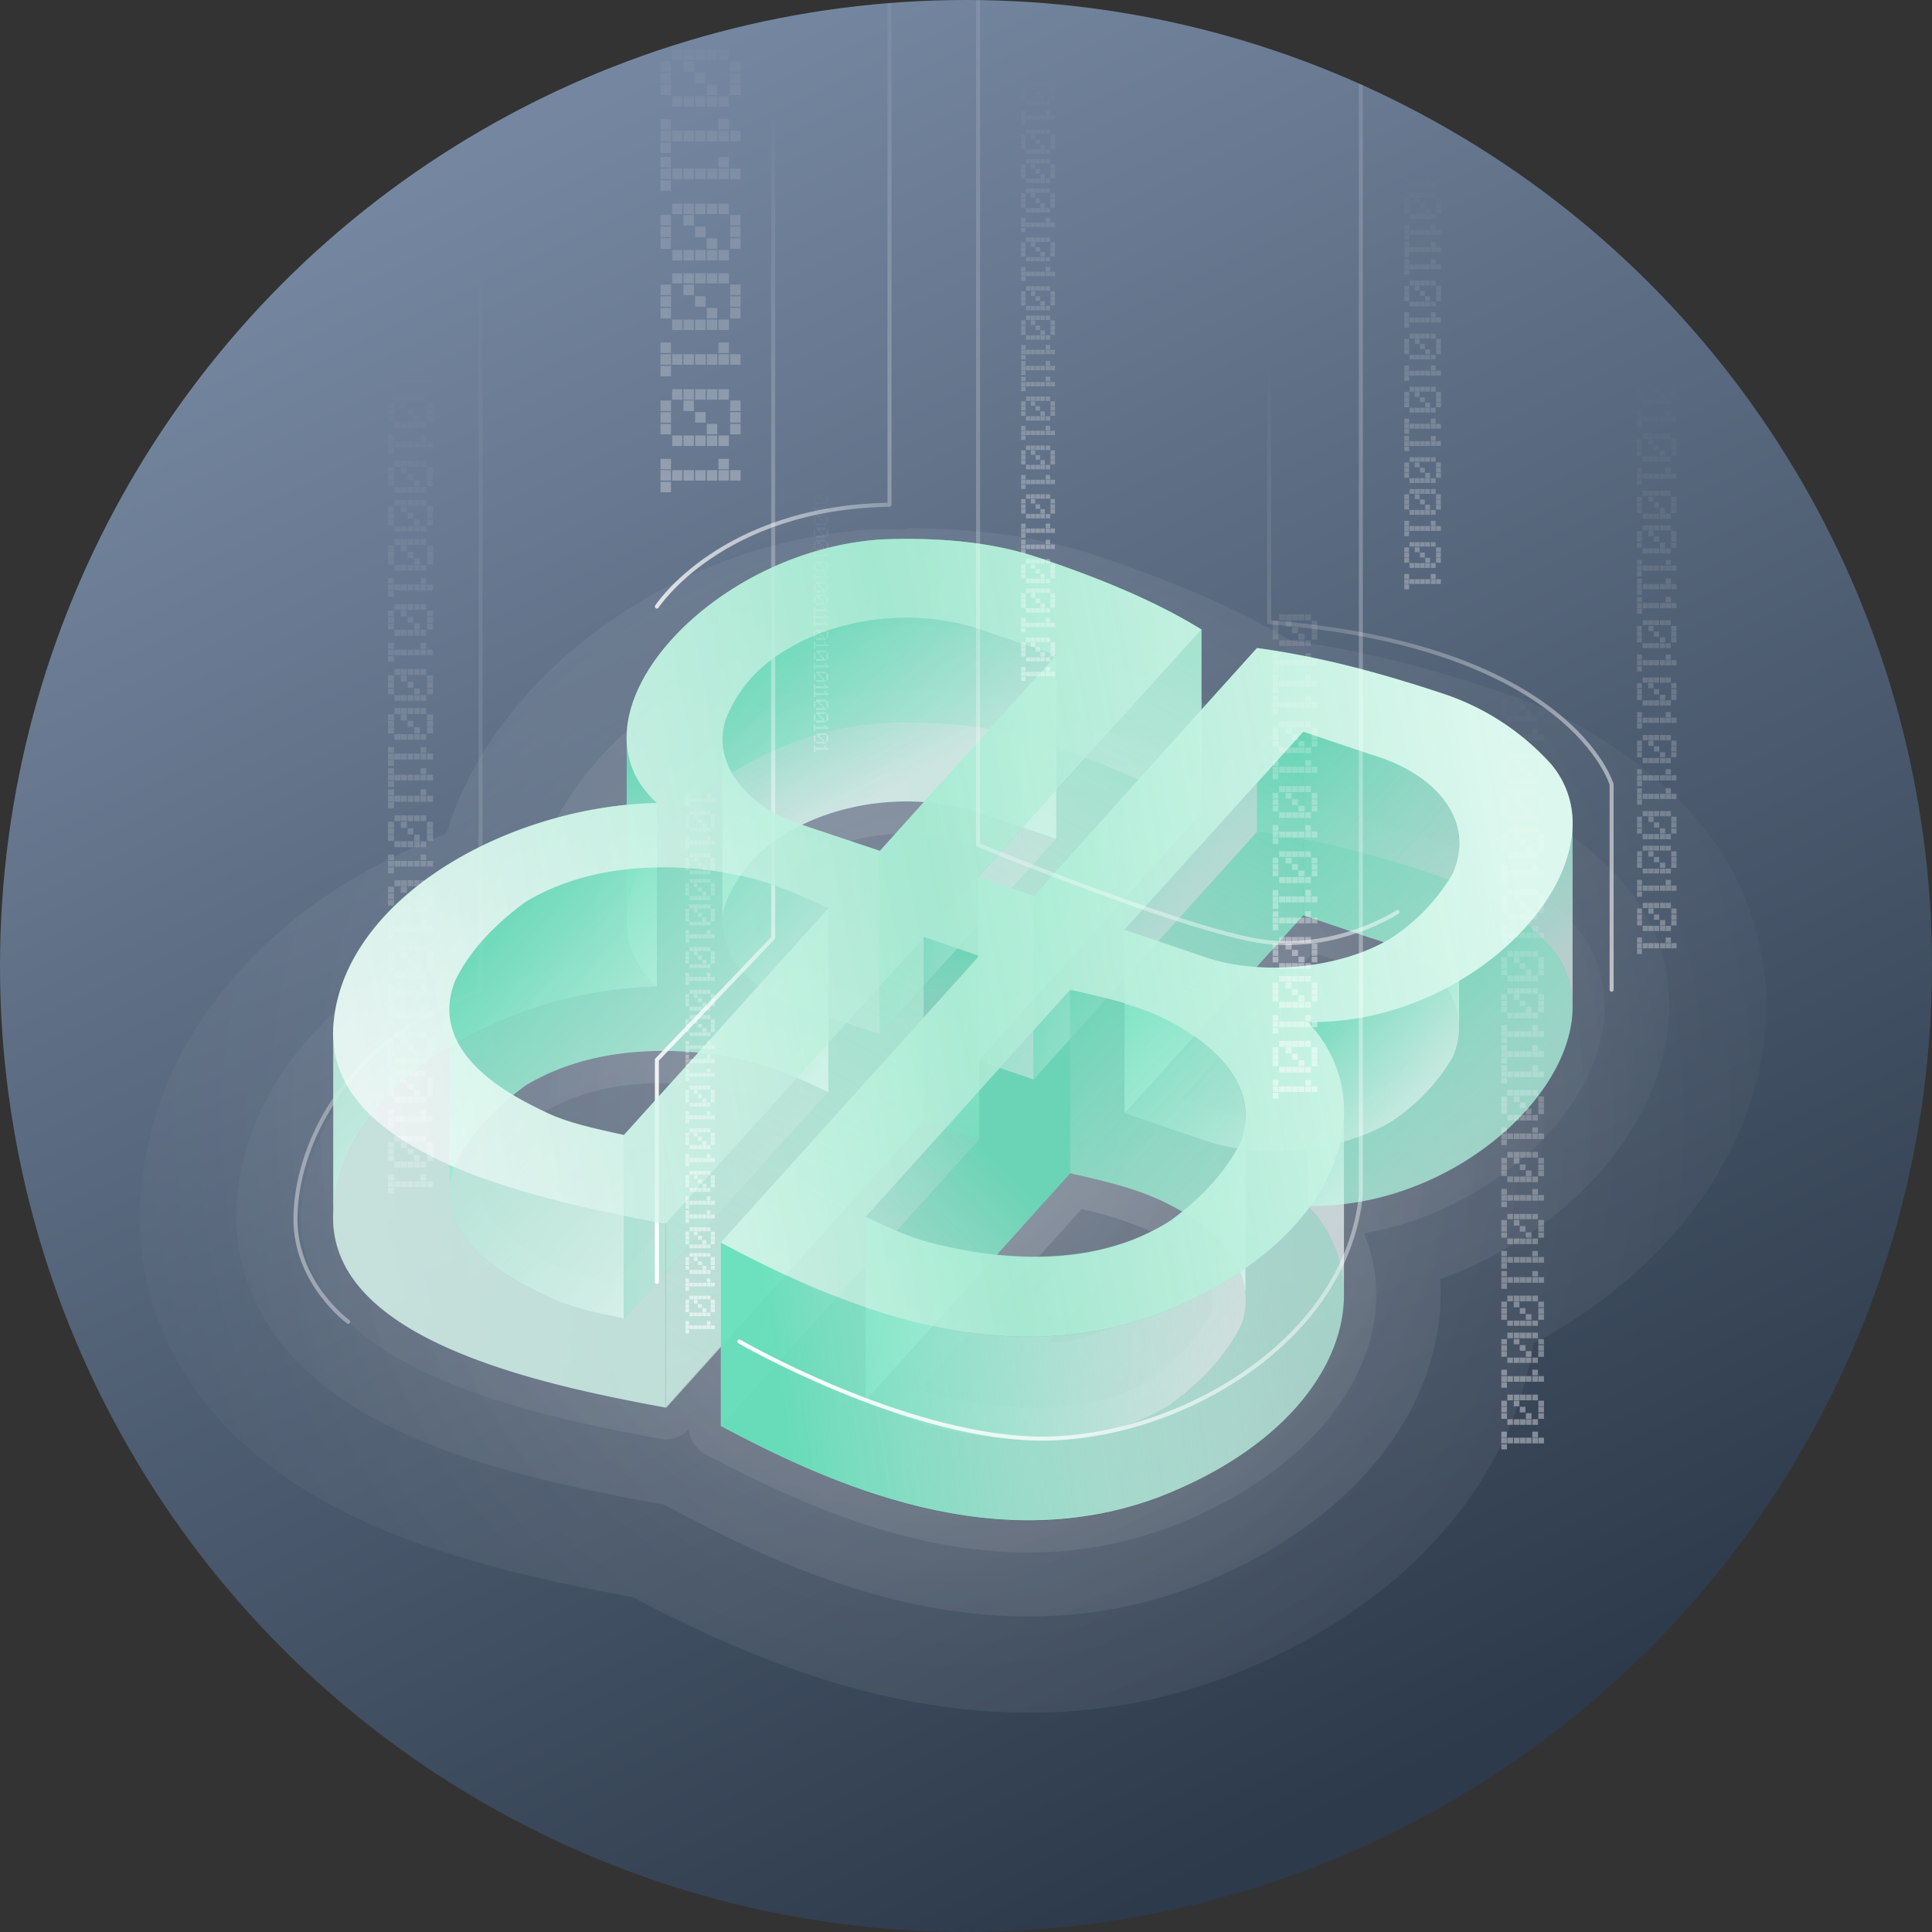 <svg xmlns="http://www.w3.org/2000/svg" xmlns:xlink="http://www.w3.org/1999/xlink" width="480" height="480" viewBox="0 0 480 480"><rect x="0" y="0" width="480" height="480" fill="#333333" stroke="none"/><defs><linearGradient id="j" x1="137.67" y1="29.28" x2="340.18" y2="446.29" gradientUnits="userSpaceOnUse"><stop offset="0" stop-color="#7587a0"/><stop offset="1" stop-color="#2d3a4b"/></linearGradient><radialGradient id="a" cx="236.75" cy="278.64" r="212.97" gradientUnits="userSpaceOnUse"><stop offset="0" stop-color="#fff"/><stop offset="1" stop-color="#fff" stop-opacity=".1"/></radialGradient><radialGradient id="k" cx="236.71" cy="278.64" r="196.95" xlink:href="#a"/><radialGradient id="l" cx="236.72" cy="278.64" r="178.52" xlink:href="#a"/><linearGradient id="m" x1="96.04" y1="314.6" x2="373.37" y2="245.77" gradientUnits="userSpaceOnUse"><stop offset="0" stop-color="#dcf8ee" stop-opacity=".6"/><stop offset="1" stop-color="#64e0b9" stop-opacity=".7"/></linearGradient><linearGradient id="i" x1="49.18" y1="211" x2="149.54" y2="186.09" gradientUnits="userSpaceOnUse"><stop offset="0" stop-color="#fff" stop-opacity=".4"/><stop offset="1" stop-color="#fff" stop-opacity="0"/></linearGradient><linearGradient id="h" x1="101.98" y1="296.1" x2="101.98" y2="93.11" gradientUnits="userSpaceOnUse"><stop offset="0" stop-color="#fff" stop-opacity=".3"/><stop offset="1" stop-color="#fff" stop-opacity="0"/></linearGradient><linearGradient id="n" x1="188.81" y1="373.96" x2="293.14" y2="373.96" gradientTransform="matrix(.83 .28 -.67 .74 183.07 -55.76)" gradientUnits="userSpaceOnUse"><stop offset="0" stop-color="#64e0b9" stop-opacity=".6"/><stop offset="1" stop-color="#dcf8ee" stop-opacity=".8"/></linearGradient><linearGradient id="b" x1="195.86" y1="279.54" x2="293.14" y2="279.54" gradientTransform="matrix(.83 .28 -.67 .74 183.07 -55.76)" gradientUnits="userSpaceOnUse"><stop offset="0" stop-color="#64e0b9" stop-opacity=".7"/><stop offset="1" stop-color="#dcf8ee" stop-opacity=".6"/></linearGradient><linearGradient id="o" x1="200.54" y1="158.14" x2="220.93" y2="196.27" gradientUnits="userSpaceOnUse"><stop offset="0" stop-color="#64e0b9" stop-opacity=".7"/><stop offset="1" stop-color="#fff" stop-opacity=".6"/></linearGradient><linearGradient id="d" x1="155.01" y1="336.84" x2="232.09" y2="336.84" gradientTransform="matrix(.83 .28 -.67 .74 183.07 -55.76)" gradientUnits="userSpaceOnUse"><stop offset="0" stop-color="#64e0b9" stop-opacity=".7"/><stop offset="1" stop-color="#dcf8ee" stop-opacity=".8"/></linearGradient><linearGradient id="p" x1="163.7" y1="239.56" x2="321.05" y2="239.56" xlink:href="#b"/><linearGradient id="q" x1="236.1" y1="235.34" x2="236.77" y2="280.23" gradientUnits="userSpaceOnUse"><stop offset="0" stop-color="#64e0b9" stop-opacity=".69"/><stop offset="1" stop-color="#dcf8ee" stop-opacity="0"/></linearGradient><linearGradient id="r" x1="157.17" y1="189.16" x2="161.83" y2="241.37" gradientUnits="userSpaceOnUse"><stop offset="0" stop-color="#64e0b9" stop-opacity=".7"/><stop offset="1" stop-color="#fff" stop-opacity=".2"/></linearGradient><linearGradient id="c" x1="154.95" y1="276.63" x2="205.77" y2="276.63" gradientUnits="userSpaceOnUse"><stop offset="0" stop-color="#64e0b9" stop-opacity=".7"/><stop offset="1" stop-color="#fff" stop-opacity=".4"/></linearGradient><linearGradient id="s" x1="218.62" y1="209.93" x2="262.43" y2="209.93" xlink:href="#c"/><linearGradient id="t" x1="388.62" y1="303.77" x2="453.05" y2="303.77" gradientTransform="matrix(.83 .28 -.67 .74 183.07 -55.76)" xlink:href="#c"/><linearGradient id="u" x1="186.22" y1="287.47" x2="236.18" y2="304.3" gradientUnits="userSpaceOnUse"><stop offset="0" stop-color="#a9ecd4" stop-opacity=".7"/><stop offset="1" stop-color="#fff" stop-opacity=".4"/></linearGradient><linearGradient id="v" x1="299.66" y1="209.15" x2="446.25" y2="209.15" gradientTransform="matrix(.83 .28 -.67 .74 183.07 -55.76)" xlink:href="#c"/><linearGradient id="w" x1="327.56" y1="353.16" x2="438.14" y2="353.16" xlink:href="#b"/><linearGradient id="e" x1="327.56" y1="226.98" x2="423.52" y2="226.98" gradientTransform="matrix(.83 .28 -.67 .74 183.07 -55.76)" gradientUnits="userSpaceOnUse"><stop offset="0" stop-color="#64e0b9" stop-opacity=".7"/><stop offset="1" stop-color="#dcf8ee" stop-opacity=".5"/></linearGradient><linearGradient id="x" x1="327.56" y1="260.13" x2="430.41" y2="260.13" xlink:href="#d"/><linearGradient id="y" x1="321.27" y1="184.66" x2="284.36" y2="268.13" gradientUnits="userSpaceOnUse"><stop offset="0" stop-color="#64e0b9" stop-opacity=".7"/><stop offset="1" stop-color="#dcf8ee" stop-opacity=".4"/></linearGradient><linearGradient id="z" x1="242.13" y1="292.82" x2="220.18" y2="348.69" xlink:href="#e"/><linearGradient id="A" x1="236.09" y1="238.41" x2="263.66" y2="247.7" xlink:href="#c"/><linearGradient id="f" x1="226.71" y1="238.06" x2="171.51" y2="338.49" gradientUnits="userSpaceOnUse"><stop offset="0" stop-color="#a9ecd4" stop-opacity=".8"/><stop offset="1" stop-color="#dcf8ee" stop-opacity=".6"/></linearGradient><linearGradient id="B" x1="295.9" y1="162.78" x2="245.69" y2="256.89" xlink:href="#f"/><linearGradient id="C" x1="261.99" y1="207.02" x2="307.02" y2="222.19" xlink:href="#c"/><linearGradient id="D" x1="88.08" y1="276.53" x2="164.23" y2="345.7" xlink:href="#b"/><linearGradient id="E" x1="193.42" y1="342.28" x2="319.12" y2="323.66" gradientUnits="userSpaceOnUse"><stop offset="0" stop-color="#64e0b9" stop-opacity=".9"/><stop offset="1" stop-color="#fff" stop-opacity=".4"/></linearGradient><linearGradient id="F" x1="388.62" y1="257.62" x2="457.01" y2="257.62" gradientTransform="matrix(.83 .28 -.67 .74 183.07 -55.76)" xlink:href="#c"/><linearGradient id="G" x1="327.56" y1="313.42" x2="430.27" y2="313.42" xlink:href="#e"/><linearGradient id="H" x1="182.57" y1="334.79" x2="293.14" y2="334.79" gradientTransform="matrix(.83 .28 -.67 .74 183.07 -55.76)" gradientUnits="userSpaceOnUse"><stop offset="0" stop-color="#64e0b9" stop-opacity=".7"/><stop offset="1" stop-color="#dcf8ee" stop-opacity=".7"/></linearGradient><linearGradient id="g" x1="129.84" y1="186.07" x2="225.46" y2="162.34" gradientUnits="userSpaceOnUse"><stop offset="0" stop-color="#fff"/><stop offset="1" stop-color="#fff" stop-opacity="0"/></linearGradient><linearGradient id="I" x1="88.3" y1="262.12" x2="375.62" y2="207.25" gradientUnits="userSpaceOnUse"><stop offset="0" stop-color="#fff" stop-opacity=".8"/><stop offset=".51" stop-color="#a9ecd4" stop-opacity=".9"/><stop offset="1" stop-color="#dcf8ee"/></linearGradient><clipPath id="J"><circle cx="240" cy="240" r="240" fill="none"/></clipPath><linearGradient id="K" x1="140.03" y1="159.57" x2="392.29" y2="96.96" xlink:href="#g"/><linearGradient id="L" x1="144.42" y1="77.05" x2="239.75" y2="53.38" gradientUnits="userSpaceOnUse"><stop offset="0" stop-color="#fff" stop-opacity=".8"/><stop offset="1" stop-color="#fff" stop-opacity="0"/></linearGradient><linearGradient id="M" x1="423.66" y1="206.63" x2="292.01" y2="130.62" gradientUnits="userSpaceOnUse"><stop offset="0" stop-color="#fff" stop-opacity=".6"/><stop offset="1" stop-color="#fff" stop-opacity="0"/></linearGradient><linearGradient id="N" x1="394.98" y1="144.81" x2="176.34" y2="18.58" gradientUnits="userSpaceOnUse"><stop offset="0" stop-color="#fff" stop-opacity=".5"/><stop offset="1" stop-color="#fff" stop-opacity="0"/></linearGradient><linearGradient id="O" x1="174.02" y1="121.2" x2="174.02" y2="3.88" xlink:href="#h"/><linearGradient id="P" x1="257.88" y1="170.45" x2="257.88" y2="18.06" xlink:href="#i"/><linearGradient id="Q" x1="204.8" y1="185.46" x2="203.93" y2="118.88" xlink:href="#h"/><linearGradient id="R" x1="204.77" y1="185.46" x2="203.9" y2="118.88" xlink:href="#h"/><linearGradient id="S" x1="204.73" y1="185.46" x2="203.86" y2="118.88" xlink:href="#h"/><linearGradient id="T" x1="204.7" y1="185.46" x2="203.83" y2="118.88" xlink:href="#h"/><linearGradient id="U" x1="204.66" y1="185.46" x2="203.79" y2="118.88" xlink:href="#h"/><linearGradient id="V" x1="204.62" y1="185.46" x2="203.75" y2="118.88" xlink:href="#h"/><linearGradient id="W" x1="204.58" y1="185.46" x2="203.71" y2="118.88" xlink:href="#h"/><linearGradient id="X" x1="204.55" y1="185.46" x2="203.68" y2="118.88" xlink:href="#h"/><linearGradient id="Y" x1="204.52" y1="185.46" x2="203.65" y2="118.88" xlink:href="#h"/><linearGradient id="Z" x1="204.48" y1="185.46" x2="203.61" y2="118.88" xlink:href="#h"/><linearGradient id="aa" x1="204.44" y1="185.46" x2="203.57" y2="118.88" xlink:href="#h"/><linearGradient id="ab" x1="204.41" y1="185.46" x2="203.54" y2="118.89" xlink:href="#h"/><linearGradient id="ac" x1="204.38" y1="185.46" x2="203.51" y2="118.89" xlink:href="#h"/><linearGradient id="ad" x1="204.36" y1="185.46" x2="203.49" y2="118.89" xlink:href="#h"/><linearGradient id="ae" x1="204.33" y1="185.46" x2="203.46" y2="118.89" xlink:href="#h"/><linearGradient id="af" x1="204.29" y1="185.46" x2="203.42" y2="118.89" xlink:href="#h"/><linearGradient id="ag" x1="204.26" y1="185.46" x2="203.39" y2="118.89" xlink:href="#h"/><linearGradient id="ah" x1="204.22" y1="185.47" x2="203.35" y2="118.89" xlink:href="#h"/><linearGradient id="ai" x1="204.19" y1="185.47" x2="203.32" y2="118.89" xlink:href="#h"/><linearGradient id="aj" x1="204.16" y1="185.47" x2="203.29" y2="118.89" xlink:href="#h"/><linearGradient id="ak" x1="204.13" y1="185.47" x2="203.26" y2="118.89" xlink:href="#h"/><linearGradient id="al" x1="204.1" y1="185.47" x2="203.23" y2="118.89" xlink:href="#h"/><linearGradient id="am" x1="204.06" y1="185.47" x2="203.19" y2="118.89" xlink:href="#h"/><linearGradient id="an" x1="204.02" y1="185.47" x2="203.15" y2="118.89" xlink:href="#h"/><linearGradient id="ao" x1="203.99" y1="185.47" x2="203.12" y2="118.89" xlink:href="#h"/><linearGradient id="ap" x1="203.96" y1="185.47" x2="203.09" y2="118.89" xlink:href="#h"/><linearGradient id="aq" x1="353.42" y1="146.75" x2="353.42" y2="42.59" xlink:href="#h"/><linearGradient id="ar" x1="411.59" y1="237.19" x2="411.59" y2="94.64" xlink:href="#h"/><linearGradient id="as" x1="321.75" y1="271.02" x2="321.75" y2="153.57" gradientUnits="userSpaceOnUse"><stop offset="0" stop-color="#fff" stop-opacity=".5"/><stop offset="1" stop-color="#fff" stop-opacity=".1"/></linearGradient><linearGradient id="at" x1="173.92" y1="330.8" x2="173.92" y2="198.42" gradientUnits="userSpaceOnUse"><stop offset="0" stop-color="#fff" stop-opacity=".6"/><stop offset="1" stop-color="#fff" stop-opacity=".1"/></linearGradient><linearGradient id="au" x1="378.3" y1="361.71" x2="378.3" y2="169.22" xlink:href="#i"/></defs><circle cx="240" cy="240" r="240" fill="url(#j)"/><path d="M225.3 179.5c11.6 0 22.7 1.3 32.6 4.6 14.5 4.9 28.4 10.4 40.6 17.9L243 263.5l13.8 4.7 55.5-61.5c16.8 2.2 31.9 6.5 46.4 11.4a61.6 61.6 0 0 1 26.7 17.4c19.3 23.2-17.1 64.1-59.2 64.1h-1.3c18.9 19.8 8.4 53.5-34.1 71.2a89.5 89.5 0 0 1-35.2 7c-29.9 0-57.6-13.4-76.5-23.5l64.2-71.2-13.7-4.7-64.3 71.3c-33.2-6.1-84.4-17.5-82.5-48.9s42.8-54.8 80.4-55.7c-24-21.6 13.4-63 56.2-65.5h5.9m-6.7 77.4l43.8-48.6-16.6-5.6a57.8 57.8 0 0 0-20.6-3.7c-11.3 0-22.7 3.1-31.5 9a34.3 34.3 0 0 0-13.2 15.8c-3.9 10.5 4.1 21.6 17.8 26.3l20.3 6.8m97.9 29c10.3 0 21.1-2.5 29.1-7.3a48.1 48.1 0 0 0 15.3-16c5.6-12.4-3.2-24.7-20.5-29.7l-16.6-5.6-44.4 49.2 20.3 6.9a52.9 52.9 0 0 0 16.8 2.5M155 327.6l50.8-56.3c-6.7-3.1-13.4-6.2-21.2-8a93.9 93.9 0 0 0-20-2.2c-10.3 0-22.8 1.8-33.9 8.5-8 5.8-13.9 12.2-17.5 19.5-8 19.2 17.1 30.2 22.3 32.8s12.3 4.2 19.5 5.7m102.2 30.2c10.5 0 22.7-2 33.6-8.9 8-5.8 13.8-12.2 17.5-19.5 6.2-17.3-13.4-28.1-20-31.2s-14.5-4.9-22.4-6.7l-50.8 56.4c6 2.8 11.2 5.4 18.3 7a108.6 108.6 0 0 0 23.8 2.9m-31.9-226.3h-8.6a129.2 129.2 0 0 0-63.5 21.7c-19.8 13.3-34.4 31.3-41.2 50.5-.4 1.2-.7 2.3-1.1 3.4A154.1 154.1 0 0 0 83.4 221a116.9 116.9 0 0 0-31.7 30 89.6 89.6 0 0 0-16.8 46.7c-1.3 20.4 5.6 39.5 19.7 55.1 9.3 10.2 21.2 18.6 36.5 25.5 21 9.4 44.9 14.6 65.5 18.4h.4c25.5 13.4 59.6 28.8 98.6 28.8a137.6 137.6 0 0 0 53.7-10.7c38.2-15.9 64-43.8 70.8-76.5.4-1.5.6-3.1.9-4.6 2.7-1.4 5.5-3 8.1-4.6 18.7-11.6 33.5-27.7 41.9-45.4 12.9-27.5 9.7-57.1-8.6-79.1l-.7-.9-.7-.8a110.7 110.7 0 0 0-47-30.6c-19.8-6.7-36.3-10.8-53.3-13.2-16.7-9.8-34-16.2-47.5-20.8s-29.9-7.1-47.9-7.1z" opacity=".16" fill="url(#a)"/><path d="M225.3 179.5c11.6 0 22.7 1.3 32.6 4.6 14.5 4.9 28.4 10.4 40.6 17.9L243 263.5l13.8 4.7 55.5-61.5c16.8 2.2 31.9 6.5 46.4 11.4a61.6 61.6 0 0 1 26.7 17.4c19.3 23.2-17.1 64.1-59.2 64.1h-1.3c18.9 19.8 8.4 53.5-34.1 71.2a89.5 89.5 0 0 1-35.2 7c-29.9 0-57.6-13.4-76.5-23.5l64.2-71.2-13.7-4.7-64.3 71.3c-33.2-6.1-84.4-17.5-82.5-48.9s42.8-54.8 80.4-55.7c-24-21.6 13.4-63 56.2-65.5h5.9m-6.7 77.4l43.8-48.6-16.6-5.6a57.8 57.8 0 0 0-20.6-3.7c-11.3 0-22.7 3.1-31.5 9a34.3 34.3 0 0 0-13.2 15.8c-3.9 10.5 4.1 21.6 17.8 26.3l20.3 6.8m97.9 29c10.3 0 21.1-2.5 29.1-7.3a48.1 48.1 0 0 0 15.3-16c5.6-12.4-3.2-24.7-20.5-29.7l-16.6-5.6-44.4 49.2 20.3 6.9a52.9 52.9 0 0 0 16.8 2.5M155 327.6l50.8-56.3c-6.7-3.1-13.4-6.2-21.2-8a93.9 93.9 0 0 0-20-2.2c-10.3 0-22.8 1.8-33.9 8.5-8 5.8-13.9 12.2-17.5 19.5-8 19.2 17.1 30.2 22.3 32.8s12.3 4.2 19.5 5.7m102.2 30.2c10.5 0 22.7-2 33.6-8.9 8-5.8 13.8-12.2 17.5-19.5 6.2-17.3-13.4-28.1-20-31.2s-14.5-4.9-22.4-6.7l-50.8 56.4c6 2.8 11.2 5.4 18.3 7a108.6 108.6 0 0 0 23.8 2.9m-31.9-202.3h-7.2a103.9 103.9 0 0 0-51.5 17.6c-15.5 10.5-26.9 24.2-31.9 38.6a53.2 53.2 0 0 0-2.9 13.8 129.1 129.1 0 0 0-35.3 15.6c-22.9 15-36.3 35.6-37.7 58-.8 13.9 3.9 26.9 13.6 37.6 7 7.7 16.3 14.2 28.6 19.7 18.6 8.4 40.8 13.1 59.9 16.7l4.1.7 2.8 1.5c24.5 13 54.1 26.3 87.8 26.3a115.4 115.4 0 0 0 44.5-8.8c30.7-12.9 51.3-34.5 56.5-59.3a55.8 55.8 0 0 0 1.2-15.7 100.3 100.3 0 0 0 18.7-9c14.7-9.1 26.4-21.6 32.7-35.2 8.9-18.9 6.9-38.9-5.3-53.6l-.3-.4-.4-.4a85.4 85.4 0 0 0-36.9-24.1c-19-6.4-34.7-10.2-50.8-12.4l-3-.4-1.5-.9c-12.1-7.5-26.1-13.7-45.4-20.2-11.8-4-24.9-5.9-40.3-5.9zm-18 72.4a29.4 29.4 0 0 1 8.5-3.6l-4.4 4.9-4.1-1.3zm118.6 33l5.1-5.7 1.8.6h.5l.5.2 1.4.4a18.8 18.8 0 0 1-2.4 1.8 23.1 23.1 0 0 1-6.9 2.6zm-182 28.8a40.3 40.3 0 0 1 17-4.5l-14 15.5-.9-.4-.9-.4a57.8 57.8 0 0 1-7.6-4.3 37 37 0 0 1 6.4-5.9zm116.3 44l13.8-15.3a40.9 40.9 0 0 1 4.2 1.6 33.4 33.4 0 0 1 5.5 3.2 36.7 36.7 0 0 1-6.4 5.8c-4.5 2.8-10.2 4.3-17.1 4.7z" opacity=".16" fill="url(#k)"/><path d="M225.3 179.5c11.6 0 22.7 1.3 32.6 4.6 14.5 4.9 28.4 10.4 40.6 17.9L243 263.5l13.8 4.7 55.5-61.5c16.8 2.2 31.9 6.5 46.4 11.4a61.6 61.6 0 0 1 26.7 17.4c19.3 23.2-17.1 64.1-59.2 64.1h-1.3c18.9 19.8 8.4 53.5-34.1 71.2a89.5 89.5 0 0 1-35.2 7c-29.9 0-57.6-13.4-76.5-23.5l64.2-71.2-13.7-4.7-64.3 71.3c-33.2-6.1-84.4-17.5-82.5-48.9s42.8-54.8 80.4-55.7c-24-21.6 13.4-63 56.2-65.5h5.9m-6.7 77.4l43.8-48.6-16.6-5.6a57.8 57.8 0 0 0-20.6-3.7c-11.3 0-22.7 3.1-31.5 9a34.3 34.3 0 0 0-13.2 15.8c-3.9 10.5 4.1 21.6 17.8 26.3l20.3 6.8m97.9 29c10.3 0 21.1-2.5 29.1-7.3a48.1 48.1 0 0 0 15.3-16c5.6-12.4-3.2-24.7-20.5-29.7l-16.6-5.6-44.4 49.2 20.3 6.9a52.9 52.9 0 0 0 16.8 2.5M155 327.6l50.8-56.3c-6.7-3.1-13.4-6.2-21.2-8a93.9 93.9 0 0 0-20-2.2c-10.3 0-22.8 1.8-33.9 8.5-8 5.8-13.9 12.2-17.5 19.5-8 19.2 17.1 30.2 22.3 32.8s12.3 4.2 19.5 5.7m102.2 30.2c10.5 0 22.7-2 33.6-8.9 8-5.8 13.8-12.2 17.5-19.5 6.2-17.3-13.4-28.1-20-31.2s-14.5-4.9-22.4-6.7l-50.8 56.4c6 2.8 11.2 5.4 18.3 7a108.6 108.6 0 0 0 23.8 2.9m-31.9-186.3H219a88.9 88.9 0 0 0-43.4 14.9c-12.7 8.6-21.9 19.5-25.8 30.7a31.9 31.9 0 0 0-.5 21.1c-36.6 5.6-72.5 29.4-74.5 62-1.1 17.4 10 31.4 32.8 41.7 17.1 7.7 38 12.2 56.2 15.5l1.5.2a7.9 7.9 0 0 0 5.8-2.5 4.3 4.3 0 0 1 .1.5 8 8 0 0 0 4.1 5.7c22.8 12 50.1 24.4 80.3 24.4a99.1 99.1 0 0 0 38.3-7.6c25.8-10.8 43-28.2 47.1-47.8a40.3 40.3 0 0 0-2.1-23.9 80.4 80.4 0 0 0 29.2-11.2c12.1-7.4 21.6-17.5 26.6-28.3 6.3-13.3 5.1-26.7-3.1-36.6l-.2-.3a70.1 70.1 0 0 0-30.2-19.6c-18-6.1-32.8-9.7-47.9-11.8h-1a8.3 8.3 0 0 0-5.9 2.5v-.3a7.8 7.8 0 0 0-3.7-5.7c-11.1-6.8-24.1-12.5-42.2-18.7-10.1-3.3-21.6-5-35.2-5zm-37.4 55.3a25.8 25.8 0 0 1 10.2-12h.1c7.3-4.9 17.1-7.7 27-7.7a49.2 49.2 0 0 1 17.7 3.2h.3l5.1 1.7-32.1 35.7-15.3-5.2c-5.9-2-10.6-5.5-12.5-9.5a8.2 8.2 0 0 1-.5-6.3zm105.6 46.1l32.7-36.2 11.7 3.9h.3c7.7 2.2 13.4 6.1 15.5 10.7a9 9 0 0 1 .1 7.7 40.1 40.1 0 0 1-12.5 12.8c-6.3 3.8-15.6 6.1-24.8 6.1a44.8 44.8 0 0 1-14.3-2.1l-8.7-3zm-158.4 3.4c8.1-4.8 18-7.2 29.5-7.2a79.5 79.5 0 0 1 18.2 2 71.6 71.6 0 0 1 9.6 3l-40.3 44.7a61 61 0 0 1-13.1-4.1l-.9-.4c-21.5-10.5-19-18.6-17.6-21.9 3-5.8 7.9-11.2 14.6-16.1zm93.3 68.8l40.3-44.7a85.7 85.7 0 0 1 16.2 5.1c2.3 1.1 8.2 4 12.4 8.5s4.6 9.3 3.6 12.3c-3 5.8-8 11.2-14.6 16s-17.7 7.5-29.1 7.5a98.8 98.8 0 0 1-21-2.5l-1.2-.2a57 57 0 0 1-6.6-2z" opacity=".16" fill="url(#l)"/><path d="M229.6 278.4l-64.3 71.3c-33.2-6.1-84.4-17.5-82.5-48.9s42.8-54.8 80.4-55.7c-24-21.6 13.4-63 56.2-65.5 13.7-.5 26.9.6 38.5 4.5 14.5 4.9 28.4 10.4 40.6 17.9L243 263.5l13.8 4.7 55.5-61.5c16.8 2.2 31.9 6.5 46.4 11.4a61.6 61.6 0 0 1 26.7 17.4c19.5 23.5-17.9 64.9-60.5 64.1 18.9 19.8 8.4 53.5-34.1 71.2s-85.5-2.6-111.7-16.5l64.2-71.2zm-23.8-7.1c-6.7-3.1-13.4-6.2-21.2-8s-33.2-6.1-53.9 6.3c-8 5.8-13.9 12.2-17.5 19.5-8 19.2 17.1 30.2 22.3 32.8s12.3 4.2 19.5 5.7zm56.6-62.9l-16.6-5.6c-16.9-6.5-37.8-4.2-52.1 5.3a34.3 34.3 0 0 0-13.2 15.8c-3.9 10.5 4.1 21.6 17.8 26.3l20.3 6.8zm-47.3 139.5c6 2.8 11.2 5.4 18.3 7s34.9 8.4 57.4-6c8-5.8 13.8-12.2 17.5-19.5 6.2-17.3-13.4-28.1-20-31.2s-14.5-4.9-22.4-6.7zm64.3-71.3l20.3 6.9c13.7 4.6 33.4 2.8 45.9-4.8a48.1 48.1 0 0 0 15.3-16c5.6-12.4-3.2-24.7-20.5-29.7l-16.6-5.6z" fill="url(#m)"/><path d="M86.5 328.4s-13.1-9.6-13.1-25.5 10.1-43.8 46-56.7V66.9" fill="none" stroke-linecap="round" stroke-linejoin="round" stroke="url(#i)"/><path d="M96.4 91.9h1.5v1.5h-1.5zm0 1.6h1.5V95h-1.5zm0 1.6h1.5v1.5h-1.5zm1.6-1.6h1.5V95H98zm1.6 0h1.5V95h-1.5zm1.7 0h1.4V95h-1.4zm1.6 0h1.4V95h-1.4zm1.6-1.6h1.4v1.5h-1.4zm0 1.6h1.4V95h-1.4zm1.6 0h1.5V95h-1.5zm-9.7 6.5h1.5v1.4h-1.5zm0 1.6h1.5v1.5h-1.5zm0 1.6h1.5v1.5h-1.5zm1.6-4.8h1.5v1.4H98zm0 6.4h1.5v1.5H98zm1.6-6.4h1.5v1.4h-1.5zm0 1.6h1.5v1.4h-1.5zm0 4.8h1.5v1.5h-1.5zm1.7-6.4h1.4v1.4h-1.4zm0 3.2h1.4v1.5h-1.4zm0 3.2h1.4v1.5h-1.4zm1.6-6.4h1.4v1.4h-1.4zm0 4.8h1.4v1.5h-1.4zm0 1.6h1.4v1.5h-1.4zm1.6-6.4h1.4v1.4h-1.4zm0 6.4h1.4v1.5h-1.4zm1.6-4.8h1.5v1.4h-1.5zm0 1.6h1.5v1.5h-1.5zm0 1.6h1.5v1.5h-1.5zm-9.7 4.9h1.5v1.4h-1.5zm0 1.6h1.5v1.4h-1.5zm0 1.6h1.5v1.4h-1.5zm1.6-1.6h1.5v1.4H98zm1.6 0h1.5v1.4h-1.5zm1.7 0h1.4v1.4h-1.4zm1.6 0h1.4v1.4h-1.4zm1.6-1.6h1.4v1.4h-1.4zm0 1.6h1.4v1.4h-1.4zm1.6 0h1.5v1.4h-1.5zm-9.7 6.4h1.5v1.5h-1.5zm0 1.6h1.5v1.5h-1.5zm0 1.7h1.5v1.4h-1.5zm1.6-4.9h1.5v1.5H98zm0 6.5h1.5v1.4H98zm1.6-6.5h1.5v1.5h-1.5zm0 1.6h1.5v1.5h-1.5zm0 4.9h1.5v1.4h-1.5zm1.7-6.5h1.4v1.5h-1.4zm0 3.2h1.4v1.5h-1.4zm0 3.3h1.4v1.4h-1.4zm1.6-6.5h1.4v1.5h-1.4zm0 4.9h1.4v1.4h-1.4zm0 1.6h1.4v1.4h-1.4zm1.6-6.5h1.4v1.5h-1.4zm0 6.5h1.4v1.4h-1.4zm1.6-4.9h1.5v1.5h-1.5zm0 1.6h1.5v1.5h-1.5zm0 1.7h1.5v1.4h-1.5zm-9.7 6.4h1.5v1.5h-1.5zm0 1.6h1.5v1.5h-1.5zm0 1.7h1.5v1.4h-1.5zm1.6-4.9h1.5v1.5H98zm0 6.5h1.5v1.4H98zm1.6-6.5h1.5v1.5h-1.5zm0 1.6h1.5v1.5h-1.5zm0 4.9h1.5v1.4h-1.5zm1.7-6.5h1.4v1.5h-1.4zm0 3.2h1.4v1.5h-1.4zm0 3.3h1.4v1.4h-1.4zm1.6-6.5h1.4v1.5h-1.4zm0 4.9h1.4v1.4h-1.4zm0 1.6h1.4v1.4h-1.4zm1.6-6.5h1.4v1.5h-1.4zm0 6.5h1.4v1.4h-1.4zm1.6-4.9h1.5v1.5h-1.5zm0 1.6h1.5v1.5h-1.5zm0 1.7h1.5v1.4h-1.5zm-9.7 6.4h1.5v1.5h-1.5zm0 1.6h1.5v1.5h-1.5zm0 1.6h1.5v1.5h-1.5zm1.6-4.8h1.5v1.5H98zm0 6.5h1.5v1.4H98zm1.6-6.5h1.5v1.5h-1.5zm0 1.6h1.5v1.5h-1.5zm0 4.9h1.5v1.4h-1.5zm1.7-6.5h1.4v1.5h-1.4zm0 3.2h1.4v1.5h-1.4zm0 3.3h1.4v1.4h-1.4zm1.6-6.5h1.4v1.5h-1.4zm0 4.8h1.4v1.5h-1.4zm0 1.7h1.4v1.4h-1.4zm1.6-6.5h1.4v1.5h-1.4zm0 6.5h1.4v1.4h-1.4zm1.6-4.9h1.5v1.5h-1.5zm0 1.6h1.5v1.5h-1.5zm0 1.6h1.5v1.5h-1.5zm-9.7 4.9h1.5v1.4h-1.5zm0 1.6h1.5v1.5h-1.5zm0 1.6h1.5v1.5h-1.5zm1.6-1.6h1.5v1.5H98zm1.6 0h1.5v1.5h-1.5zm1.7 0h1.4v1.5h-1.4zm1.6 0h1.4v1.5h-1.4zm1.6-1.6h1.4v1.4h-1.4zm0 1.6h1.4v1.5h-1.4zm1.6 0h1.5v1.5h-1.5zm-9.7 6.5h1.5v1.4h-1.5zm0 1.6h1.5v1.4h-1.5zm0 1.6h1.5v1.5h-1.5zm1.6-4.8h1.5v1.4H98zm0 6.4h1.5v1.5H98zm1.6-6.4h1.5v1.4h-1.5zm0 1.6h1.5v1.4h-1.5zm0 4.8h1.5v1.5h-1.5zm1.7-6.4h1.4v1.4h-1.4zm0 3.2h1.4v1.4h-1.4zm0 3.2h1.4v1.5h-1.4zm1.6-6.4h1.4v1.4h-1.4zm0 4.8h1.4v1.5h-1.4zm0 1.6h1.4v1.5h-1.4zm1.6-6.4h1.4v1.4h-1.4zm0 6.4h1.4v1.5h-1.4zm1.6-4.8h1.5v1.4h-1.5zm0 1.6h1.5v1.4h-1.5zm0 1.6h1.5v1.5h-1.5zm-9.7 4.8h1.5v1.5h-1.5zm0 1.7h1.5v1.4h-1.5zm0 1.6h1.5v1.4h-1.5zm1.6-1.6h1.5v1.4H98zm1.6 0h1.5v1.4h-1.5zm1.7 0h1.4v1.4h-1.4zm1.6 0h1.4v1.4h-1.4zm1.6-1.7h1.4v1.5h-1.4zm0 1.7h1.4v1.4h-1.4zm1.6 0h1.5v1.4h-1.5zm-9.7 6.4h1.5v1.5h-1.5zm0 1.6h1.5v1.5h-1.5zm0 1.7h1.5v1.4h-1.5zm1.6-4.9h1.5v1.5H98zm0 6.5h1.5v1.4H98zm1.6-6.5h1.5v1.5h-1.5zm0 1.6h1.5v1.5h-1.5zm0 4.9h1.5v1.4h-1.5zm1.7-6.5h1.4v1.5h-1.4zm0 3.2h1.4v1.5h-1.4zm0 3.3h1.4v1.4h-1.4zm1.6-6.5h1.4v1.5h-1.4zm0 4.9h1.4v1.4h-1.4zm0 1.6h1.4v1.4h-1.4zm1.6-6.5h1.4v1.5h-1.4zm0 6.5h1.4v1.4h-1.4zm1.6-4.9h1.5v1.5h-1.5zm0 1.6h1.5v1.5h-1.5zm0 1.7h1.5v1.4h-1.5zm-9.7 6.4h1.5v1.5h-1.5zm0 1.6h1.5v1.5h-1.5zm0 1.6h1.5v1.5h-1.5zm1.6-4.8h1.5v1.5H98zm0 6.5h1.5v1.4H98zm1.6-6.5h1.5v1.5h-1.5zm0 1.6h1.5v1.5h-1.5zm0 4.9h1.5v1.4h-1.5zm1.7-6.5h1.4v1.5h-1.4zm0 3.2h1.4v1.5h-1.4zm0 3.3h1.4v1.4h-1.4zm1.6-6.5h1.4v1.5h-1.4zm0 4.8h1.4v1.5h-1.4zm0 1.7h1.4v1.4h-1.4zm1.6-6.5h1.4v1.5h-1.4zm0 6.5h1.4v1.4h-1.4zm1.6-4.9h1.5v1.5h-1.5zm0 1.6h1.5v1.5h-1.5zm0 1.6h1.5v1.5h-1.5zm-9.7 4.9h1.5v1.4h-1.5zm0 1.6h1.5v1.5h-1.5zm0 1.6h1.5v1.5h-1.5zm1.6-1.6h1.5v1.5H98zm1.6 0h1.5v1.5h-1.5zm1.7 0h1.4v1.5h-1.4zm1.6 0h1.4v1.5h-1.4zm1.6-1.6h1.4v1.4h-1.4zm0 1.6h1.4v1.5h-1.4zm1.6 0h1.5v1.5h-1.5zm-9.7 3.7h1.5v1.4h-1.5zm0 1.6h1.5v1.4h-1.5zm0 1.6h1.5v1.4h-1.5zm1.6-1.6h1.5v1.4H98zm1.6 0h1.5v1.4h-1.5zm1.7 0h1.4v1.4h-1.4zm1.6 0h1.4v1.4h-1.4zm1.6-1.6h1.4v1.4h-1.4zm0 1.6h1.4v1.4h-1.4zm1.6 0h1.5v1.4h-1.5zm-9.7 3.6h1.5v1.5h-1.5zm0 1.6h1.5v1.5h-1.5zm0 1.6h1.5v1.5h-1.5zm1.6-1.6h1.5v1.5H98zm1.6 0h1.5v1.5h-1.5zm1.7 0h1.4v1.5h-1.4zm1.6 0h1.4v1.5h-1.4zm1.6-1.6h1.4v1.5h-1.4zm0 1.6h1.4v1.5h-1.4zm1.6 0h1.5v1.5h-1.5zm-9.7 6.5h1.5v1.5h-1.5zm0 1.6h1.5v1.5h-1.5zm0 1.6h1.5v1.5h-1.5zm1.6-4.8h1.5v1.4H98zm0 6.4h1.5v1.5H98zm1.6-6.4h1.5v1.4h-1.5zm0 1.6h1.5v1.5h-1.5zm0 4.8h1.5v1.5h-1.5zm1.7-6.4h1.4v1.4h-1.4zm0 3.2h1.4v1.5h-1.4zm0 3.2h1.4v1.5h-1.4zm1.6-6.4h1.4v1.4h-1.4zm0 4.8h1.4v1.5h-1.4zm0 1.6h1.4v1.5h-1.4zm1.6-6.4h1.4v1.4h-1.4zm0 6.4h1.4v1.5h-1.4zm1.6-4.8h1.5v1.5h-1.5zm0 1.6h1.5v1.5h-1.5zm0 1.6h1.5v1.5h-1.5zm-9.7 4.9h1.5v1.4h-1.5zm0 1.6h1.5v1.4h-1.5zm0 1.6h1.5v1.5h-1.5zm1.6-1.6h1.5v1.4H98zm1.6 0h1.5v1.4h-1.5zm1.7 0h1.4v1.4h-1.4zm1.6 0h1.4v1.4h-1.4zm1.6-1.6h1.4v1.4h-1.4zm0 1.6h1.4v1.4h-1.4zm1.6 0h1.5v1.4h-1.5zm-9.7 6.4h1.5v1.5h-1.5zm0 1.7h1.5v1.4h-1.5zm0 1.6h1.5v1.4h-1.5zm1.6-4.9h1.5v1.5H98zm0 6.5h1.5v1.5H98zm1.6-6.5h1.5v1.5h-1.5zm0 1.6h1.5v1.5h-1.5zm0 4.9h1.5v1.5h-1.5zm1.7-6.5h1.4v1.5h-1.4zm0 3.3h1.4v1.4h-1.4zm0 3.2h1.4v1.5h-1.4zm1.6-6.5h1.4v1.5h-1.4zm0 4.9h1.4v1.4h-1.4zm0 1.6h1.4v1.5h-1.4zm1.6-6.5h1.4v1.5h-1.4zm0 6.5h1.4v1.5h-1.4zm1.6-4.9h1.5v1.5h-1.5zm0 1.7h1.5v1.4h-1.5zm0 1.6h1.5v1.4h-1.5zm-9.7 4.8h1.5v1.5h-1.5zm0 1.6h1.5v1.5h-1.5zm0 1.7h1.5v1.4h-1.5zM98 230h1.5v1.5H98zm1.6 0h1.5v1.5h-1.5zm1.7 0h1.4v1.5h-1.4zm1.6 0h1.4v1.5h-1.4zm1.6-1.6h1.4v1.5h-1.4zm0 1.6h1.4v1.5h-1.4zm1.6 0h1.5v1.5h-1.5zm-9.7 6.5h1.5v1.5h-1.5zm0 1.6h1.5v1.5h-1.5zm0 1.6h1.5v1.5h-1.5zm1.6-4.8h1.5v1.4H98zm0 6.5h1.5v1.4H98zm1.6-6.5h1.5v1.4h-1.5zm0 1.6h1.5v1.5h-1.5zm0 4.9h1.5v1.4h-1.5zm1.7-6.5h1.4v1.4h-1.4zm0 3.2h1.4v1.5h-1.4zm0 3.3h1.4v1.4h-1.4zm1.6-6.5h1.4v1.4h-1.4zm0 4.8h1.4v1.5h-1.4zm0 1.7h1.4v1.4h-1.4zm1.6-6.5h1.4v1.4h-1.4zm0 6.5h1.4v1.4h-1.4zm1.6-4.9h1.5v1.5h-1.5zm0 1.6h1.5v1.5h-1.5zm0 1.6h1.5v1.5h-1.5zm-9.7 4.9h1.5v1.4h-1.5zm0 1.6h1.5v1.4h-1.5zm0 1.6h1.5v1.5h-1.5zm1.6-1.6h1.5v1.4H98zm1.6 0h1.5v1.4h-1.5zm1.7 0h1.4v1.4h-1.4zm1.6 0h1.4v1.4h-1.4zm1.6-1.6h1.4v1.4h-1.4zm0 1.6h1.4v1.4h-1.4zm1.6 0h1.5v1.4h-1.5zm-9.7 3.6h1.5v1.5h-1.5zm0 1.7h1.5v1.4h-1.5zm0 1.6h1.5v1.4h-1.5zm1.6-1.6h1.5v1.4H98zm1.6 0h1.5v1.4h-1.5zm1.7 0h1.4v1.4h-1.4zm1.6 0h1.4v1.4h-1.4zm1.6-1.7h1.4v1.5h-1.4zm0 1.7h1.4v1.4h-1.4zm1.6 0h1.5v1.4h-1.5zm-9.7 6.4h1.5v1.5h-1.5zm0 1.6h1.5v1.5h-1.5zm0 1.7h1.5v1.4h-1.5zm1.6-4.9h1.5v1.5H98zm0 6.5h1.5v1.4H98zm1.6-6.5h1.5v1.5h-1.5zm0 1.6h1.5v1.5h-1.5zm0 4.9h1.5v1.4h-1.5zm1.7-6.5h1.4v1.5h-1.4zm0 3.2h1.4v1.5h-1.4zm0 3.3h1.4v1.4h-1.4zm1.6-6.5h1.4v1.5h-1.4zm0 4.9h1.4v1.4h-1.4zm0 1.6h1.4v1.4h-1.4zm1.6-6.5h1.4v1.5h-1.4zm0 6.5h1.4v1.4h-1.4zm1.6-4.9h1.5v1.5h-1.5zm0 1.6h1.5v1.5h-1.5zm0 1.7h1.5v1.4h-1.5zm-9.7 6.4h1.5v1.5h-1.5zm0 1.6h1.5v1.5h-1.5zm0 1.6h1.5v1.5h-1.5zM98 266h1.5v1.4H98zm0 6.5h1.5v1.4H98zm1.6-6.5h1.5v1.4h-1.5zm0 1.6h1.5v1.5h-1.5zm0 4.9h1.5v1.4h-1.5zm1.7-6.5h1.4v1.4h-1.4zm0 3.2h1.4v1.5h-1.4zm0 3.3h1.4v1.4h-1.4zm1.6-6.5h1.4v1.4h-1.4zm0 4.8h1.4v1.5h-1.4zm0 1.7h1.4v1.4h-1.4zm1.6-6.5h1.4v1.4h-1.4zm0 6.5h1.4v1.4h-1.4zm1.6-4.9h1.5v1.5h-1.5zm0 1.6h1.5v1.5h-1.5zm0 1.6h1.5v1.5h-1.5zm-9.7 4.9h1.5v1.4h-1.5zm0 1.6h1.5v1.5h-1.5zm0 1.6h1.5v1.5h-1.5zm1.6-1.6h1.5v1.5H98zm1.6 0h1.5v1.5h-1.5zm1.7 0h1.4v1.5h-1.4zm1.6 0h1.4v1.5h-1.4zm1.6-1.6h1.4v1.4h-1.4zm0 1.6h1.4v1.5h-1.4zm1.6 0h1.5v1.5h-1.5zm-9.7 6.5h1.5v1.4h-1.5zm0 1.6h1.5v1.4h-1.5zm0 1.6h1.5v1.4h-1.5zm1.6-4.8h1.5v1.4H98zm0 6.4h1.5v1.5H98zm1.6-6.4h1.5v1.4h-1.5zm0 1.6h1.5v1.4h-1.5zm0 4.8h1.5v1.5h-1.5zm1.7-6.4h1.4v1.4h-1.4zm0 3.2h1.4v1.4h-1.4zm0 3.2h1.4v1.5h-1.4zm1.6-6.4h1.4v1.4h-1.4zm0 4.8h1.4v1.4h-1.4zm0 1.6h1.4v1.5h-1.4zm1.6-6.4h1.4v1.4h-1.4zm0 6.4h1.4v1.5h-1.4zm1.6-4.8h1.5v1.4h-1.5zm0 1.6h1.5v1.4h-1.5zm0 1.6h1.5v1.4h-1.5zm-9.7 4.8h1.5v1.5h-1.5zm0 1.7h1.5v1.4h-1.5zm0 1.6h1.5v1.4h-1.5zm1.6-1.6h1.5v1.4H98zm1.6 0h1.5v1.4h-1.5zm1.7 0h1.4v1.4h-1.4zm1.6 0h1.4v1.4h-1.4zm1.6-1.7h1.4v1.5h-1.4zm0 1.7h1.4v1.4h-1.4zm1.6 0h1.5v1.4h-1.5z" fill="url(#h)"/><path d="M111.6 295.9c-.4 15.1 19.4 23.7 23.9 26 6 2.9 12.3 4.2 19.5 5.7V282c-7.2-1.6-13.5-2.9-19.5-5.7-4.5-2.3-24.3-11-23.9-26z" fill="url(#n)"/><path d="M218.6 257l-20.3-6.8c-11.2-3.8-18.5-11.8-18.8-20.4v-46.3c-.1 8.8 7.3 17.2 18.8 21.1l20.3 6.8z" fill="url(#b)"/><path d="M179.5 229.8a13.9 13.9 0 0 1 1-5.9 34.3 34.3 0 0 1 13.2-15.8c14.3-9.5 35.2-11.8 52.1-5.3l16.6 5.6v-45.6l-16.6-5.6c-16.9-6.5-37.8-4.3-52.1 5.3a33.8 33.8 0 0 0-13.2 15.8 13.7 13.7 0 0 0-1 5.2z" fill="url(#o)"/><path d="M163.2 245.1c-37.6.9-78.5 24.2-80.4 55.7v-45.6c1.9-31.5 42.8-54.9 80.4-55.7z" fill="url(#d)"/><path d="M155.7 229.8c-.9-21.6 29.7-48.2 63.7-50.2 13.7-.5 26.9.6 38.5 4.5 14.5 4.9 28.4 10.4 40.6 17.9v-45.6c-12.2-7.5-26.1-13-40.6-17.9-11.6-3.9-24.8-5-38.5-4.5-33.4 1.9-63.6 27.6-63.7 49.1z" fill="url(#p)"/><path fill="url(#q)" d="M229.6 278.4v-45.6l13.7 4.7v45.6l-13.7-4.7z"/><path d="M163.2 245.1c-5.5-5-7.8-11-7.5-17.3v-44.3a21.4 21.4 0 0 0 7.5 16z" fill="url(#r)"/><path fill="url(#c)" d="M205.8 225.7L155 282v45.6l50.8-56.3v-45.6z"/><path fill="url(#s)" d="M218.6 211.4l43.8-48.6v45.6L218.6 257v-45.6z"/><path d="M324.9 299.6a31.5 31.5 0 0 1 9 21.7v-45.6a32 32 0 0 0-9-21.8z" fill="url(#t)"/><path fill="url(#u)" d="M243.3 283.1l-64.2 71.2v-45.6l64.2-71.2v45.6z"/><path d="M390.7 205.5a22.5 22.5 0 0 0-5.3-15.6 62.6 62.6 0 0 0-26.7-17.5c-14.5-4.8-29.6-9.1-46.4-11.4v45.7c16.8 2.2 31.9 6.5 46.4 11.4a61.6 61.6 0 0 1 26.7 17.4 22.1 22.1 0 0 1 5.3 14.6z" fill="url(#v)"/><path d="M215.1 347.9c6 2.8 11.2 5.4 18.3 7s34.9 8.4 57.4-6c8-5.8 13.8-12.2 17.5-19.5a17.6 17.6 0 0 0 1.1-8.3v-44.5a18.8 18.8 0 0 1-1.2 7.2c-3.7 7.2-9.5 13.7-17.5 19.5-22.5 14.4-51 7.3-57.4 6s-12.3-4.2-18.3-7z" fill="url(#w)"/><path d="M362.5 254.1c-.6-9.2-8.8-17.3-22.1-21.1l-16.6-5.6v-45.6l16.6 5.6c13.2 3.8 21.5 11.9 22.1 21.1z" fill="url(#e)"/><path d="M362.5 254.1a17.8 17.8 0 0 1-1.6 8.6 48.1 48.1 0 0 1-15.3 16c-12.5 7.6-32.2 9.4-45.9 4.8l-20.3-6.9V231l20.3 6.9c13.7 4.6 33.4 2.8 45.9-4.8a48.1 48.1 0 0 0 15.3-16 17.8 17.8 0 0 0 1.6-8.6z" fill="url(#x)"/><path fill="url(#y)" d="M323.8 181.8v45.6l-44.4 49.2V231l44.4-49.2z"/><path fill="url(#z)" d="M265.9 245.9v45.6l-50.8 56.4v-45.6l50.8-56.4z"/><path fill="url(#A)" d="M256.8 268.2l-13.8-4.7v-45.6l13.8 4.7v45.6z"/><path fill="url(#f)" d="M229.6 278.5l-64.2 71.4v-46l64.1-71.1.1 45.7z"/><path fill="url(#B)" d="M243.1 263.6l55.4-61.6v-45.6L243 217.9l.1 45.7z"/><path fill="url(#C)" d="M256.8 268.2l55.5-61.5V161l-55.5 61.6v45.6z"/><path d="M165.3 349.7c-33.2-6.1-84.4-17.5-82.5-48.9v-45.6c-1.9 31.4 49.3 42.7 82.5 48.9z" fill="url(#D)"/><path d="M333.9 321.3c.2 17.6-13.9 37.3-43.1 49.5-42.5 17.8-85.5-2.6-111.7-16.5v-45.6c26.2 13.9 69.2 34.3 111.7 16.5 29.2-12.2 43.3-31.9 43.1-49.5z" fill="url(#E)"/><path d="M390.7 250.1c.1 22.9-31.1 50.2-65.8 49.5v-45.7c34.2.7 65-25.8 65.8-48.4z" fill="url(#F)"/><path d="M265.9 291.5c7.9 1.8 15.7 3.6 22.4 6.7s19.9 10.4 21.1 22.9v-44.5c-.5-13.1-15.5-21.4-21.2-24s-14.5-4.9-22.4-6.7z" fill="url(#G)"/><path d="M205.8 271.3c-6.7-3.1-13.4-6.2-21.2-8s-33.2-6.1-53.9 6.3c-8 5.8-13.9 12.2-17.5 19.5a19.7 19.7 0 0 0-1.6 6.8v-45.6a20.2 20.2 0 0 1 1.6-6.9c3.6-7.2 9.5-13.6 17.5-19.4 20.7-12.4 46.1-8.1 53.9-6.3s14.5 4.9 21.2 8z" fill="url(#H)"/><path fill="none" stroke-linecap="round" stroke-linejoin="round" stroke="url(#g)" d="M163.2 318.5v-55.2l28.9-30.3V30"/><path d="M229.6 232.8l-64.3 71.3c-33.2-6.2-84.4-17.5-82.5-48.9s42.8-54.9 80.4-55.7c-24-21.6 13.4-63 56.2-65.5 13.7-.5 26.9.6 38.5 4.5 14.5 4.9 28.4 10.4 40.6 17.9L243 217.9l13.8 4.7 55.5-61.6c16.8 2.3 31.9 6.6 46.4 11.4a62.6 62.6 0 0 1 26.7 17.5c19.5 23.5-17.9 64.9-60.5 64 18.9 19.9 8.4 53.6-34.1 71.3s-85.5-2.6-111.7-16.5l64.2-71.2zm-23.8-7.1c-6.7-3.1-13.4-6.2-21.2-8s-33.2-6.1-53.9 6.3c-8 5.8-13.9 12.2-17.5 19.4-8 19.3 17.1 30.3 22.3 32.9s12.3 4.1 19.5 5.7zm56.6-62.9l-16.6-5.6c-16.9-6.5-37.8-4.3-52.1 5.3a33.8 33.8 0 0 0-13.2 15.8c-3.9 10.5 4.1 21.6 17.8 26.3l20.3 6.8zm-47.3 139.5c6 2.8 11.2 5.4 18.3 7s34.9 8.4 57.4-6c8-5.8 13.8-12.3 17.5-19.5 6.2-17.3-13.4-28.1-20-31.2s-14.5-4.9-22.4-6.7zm64.3-71.3l20.3 6.9c13.7 4.6 33.4 2.8 45.9-4.8a48.1 48.1 0 0 0 15.3-16c5.6-12.5-3.2-24.7-20.5-29.7l-16.6-5.6z" fill="url(#I)"/><g clip-path="url(#J)"><path d="M183.7 333.3s40.1 23.2 73.5 24.1 76.9-22.9 80.9-60.3v-416.5" fill="none" stroke-linecap="round" stroke-linejoin="round" stroke="url(#K)"/><path d="M163.2 150.7s16-24.6 57.8-25.3V-20.2" fill="none" stroke-linecap="round" stroke-linejoin="round" stroke="url(#L)"/><path d="M400.4 245.9v-51s-10-34.4-85.1-40.3V91.3" fill="none" stroke-linecap="round" stroke-linejoin="round" stroke="url(#M)"/><path d="M347.2 226.6s-14 9.2-31.9 7.5-72.3-24.2-72.3-24.2V-95.8" fill="none" stroke-linecap="round" stroke-linejoin="round" stroke="url(#N)"/><path d="M164.1 3.7h2.6v2.6h-2.6zm0 2.9h2.6v2.6h-2.6zm2.9-2.9h2.5v2.6H167zm2.8 0h2.6v2.6h-2.6zm2.9 0h2.6v2.6h-2.6zm2.9 0h2.6v2.6h-2.6zm2.9 0h2.6v2.6h-2.6zm2.9 0h2.6v2.6h-2.6zm-17.3 11.5h2.6v2.6h-2.6zm0 2.9h2.6v2.6h-2.6zm0 2.9h2.6v2.6h-2.6zm2.9-8.6h2.5v2.5H167zm0 11.5h2.5v2.6H167zm2.8-11.5h2.6v2.5h-2.6zm0 2.8h2.6v2.6h-2.6zm0 8.7h2.6v2.6h-2.6zm2.9-11.5h2.6v2.5h-2.6zm0 5.7h2.6v2.6h-2.6zm0 5.8h2.6v2.6h-2.6zm2.9-11.5h2.6v2.5h-2.6zm0 8.6h2.6v2.6h-2.6zm0 2.9h2.6v2.6h-2.6zm2.9-11.5h2.6v2.5h-2.6zm0 11.5h2.6v2.6h-2.6zm2.9-8.7h2.6v2.6h-2.6zm0 2.9h2.6v2.6h-2.6zm0 2.9h2.6v2.6h-2.6zm-17.3 8.6h2.6v2.6h-2.6zm0 2.9h2.6v2.6h-2.6zm0 2.9h2.6V38h-2.6zm2.9-2.9h2.5v2.6H167zm2.8 0h2.6v2.6h-2.6zm2.9 0h2.6v2.6h-2.6zm2.9 0h2.6v2.6h-2.6zm2.9-2.9h2.6v2.6h-2.6zm0 2.9h2.6v2.6h-2.6zm2.9 0h2.6v2.6h-2.6zM164.1 39h2.6v2.6h-2.6zm0 2.9h2.6v2.6h-2.6zm0 2.9h2.6v2.6h-2.6zm2.9-2.9h2.5v2.6H167zm2.8 0h2.6v2.6h-2.6zm2.9 0h2.6v2.6h-2.6zm2.9 0h2.6v2.6h-2.6zm2.9-2.9h2.6v2.6h-2.6zm0 2.9h2.6v2.6h-2.6zm2.9 0h2.6v2.6h-2.6zm-17.3 11.5h2.6V56h-2.6zm0 2.9h2.6v2.6h-2.6zm0 2.9h2.6v2.6h-2.6zm2.9-8.6h2.5v2.6H167zm0 11.5h2.5v2.6H167zm2.8-11.5h2.6v2.6h-2.6zm0 2.8h2.6V56h-2.6zm0 8.7h2.6v2.6h-2.6zm2.9-11.5h2.6v2.6h-2.6zm0 5.7h2.6v2.6h-2.6zm0 5.8h2.6v2.6h-2.6zm2.9-11.5h2.6v2.6h-2.6zm0 8.6h2.6v2.6h-2.6zm0 2.9h2.6v2.6h-2.6zm2.9-11.5h2.6v2.6h-2.6zm0 11.5h2.6v2.6h-2.6zm2.9-8.7h2.6V56h-2.6zm0 2.9h2.6v2.6h-2.6zm0 2.9h2.6v2.6h-2.6zm-17.3 11.5h2.6v2.6h-2.6zm0 2.9h2.6v2.6h-2.6zm0 2.9h2.6v2.6h-2.6zm2.9-8.6h2.5v2.5H167zm0 11.5h2.5V82H167zm2.8-11.5h2.6v2.5h-2.6zm0 2.8h2.6v2.6h-2.6zm0 8.7h2.6V82h-2.6zm2.9-11.5h2.6v2.5h-2.6zm0 5.7h2.6v2.6h-2.6zm0 5.8h2.6V82h-2.6zm2.9-11.5h2.6v2.5h-2.6zm0 8.6h2.6v2.6h-2.6zm0 2.9h2.6V82h-2.6zm2.9-11.5h2.6v2.5h-2.6zm0 11.5h2.6V82h-2.6zm2.9-8.7h2.6v2.6h-2.6zm0 2.9h2.6v2.6h-2.6zm0 2.9h2.6v2.6h-2.6zm-17.3 8.6h2.6v2.6h-2.6zm0 2.9h2.6v2.6h-2.6zm0 2.9h2.6v2.6h-2.6zM167 88h2.5v2.6H167zm2.8 0h2.6v2.6h-2.6zm2.9 0h2.6v2.6h-2.6zm2.9 0h2.6v2.6h-2.6zm2.9-2.9h2.6v2.6h-2.6zm0 2.9h2.6v2.6h-2.6zm2.9 0h2.6v2.6h-2.6zm-17.3 11.5h2.6v2.6h-2.6zm0 2.9h2.6v2.6h-2.6zm0 2.9h2.6v2.6h-2.6zm2.9-8.6h2.5v2.6H167zm0 11.5h2.5v2.6H167zm2.8-11.5h2.6v2.6h-2.6zm0 2.8h2.6v2.6h-2.6zm0 8.7h2.6v2.6h-2.6zm2.9-11.5h2.6v2.6h-2.6zm0 5.7h2.6v2.6h-2.6zm0 5.8h2.6v2.6h-2.6zm2.9-11.5h2.6v2.6h-2.6zm0 8.6h2.6v2.6h-2.6zm0 2.9h2.6v2.6h-2.6zm2.9-11.5h2.6v2.6h-2.6zm0 11.5h2.6v2.6h-2.6zm2.9-8.7h2.6v2.6h-2.6zm0 2.9h2.6v2.6h-2.6zm0 2.9h2.6v2.6h-2.6zm-17.3 8.7h2.6v2.6h-2.6zm0 2.8h2.6v2.6h-2.6zm0 2.9h2.6v2.6h-2.6zm2.9-2.9h2.5v2.6H167zm2.8 0h2.6v2.6h-2.6zm2.9 0h2.6v2.6h-2.6zm2.9 0h2.6v2.6h-2.6zm2.9-2.8h2.6v2.6h-2.6zm0 2.8h2.6v2.6h-2.6zm2.9 0h2.6v2.6h-2.6z" fill="url(#O)"/><path d="M253.7 15.2h1.1v1.1h-1.1zm0 1.2h1.1v1.1h-1.1zm0 1.3h1.1v1.1h-1.1zm1.2-1.3h1.1v1.1h-1.1zm1.2 0h1.1v1.1h-1.1zm1.2 0h1.1v1.1h-1.1zm1.2 0h1.1v1.1h-1.1zm1.3-1.2h1.1v1.1h-1.1zm0 1.2h1.1v1.1h-1.1zm1.2 0h1.1v1.1H261zm-7.3 4.9h1.1v1.1h-1.1zm0 1.2h1.1v1.1h-1.1zm0 1.2h1.1v1.1h-1.1zm1.2-3.6h1.1v1.1h-1.1zm0 4.9h1.1v1h-1.1zm1.2-4.9h1.1v1.1h-1.1zm0 1.2h1.1v1.1h-1.1zm0 3.7h1.1v1h-1.1zm1.2-4.9h1.1v1.1h-1.1zm0 2.4h1.1v1.1h-1.1zm0 2.5h1.1v1h-1.1zm1.2-4.9h1.1v1.1h-1.1zm0 3.6h1.1v1.1h-1.1zm0 1.3h1.1v1h-1.1zm1.3-4.9h1.1v1.1h-1.1zm0 4.9h1.1v1h-1.1zm1.2-3.7h1.1v1.1H261zm0 1.2h1.1v1.1H261zm0 1.2h1.1v1.1H261zm-7.3 3.7h1.1v1.1h-1.1zm0 1.2h1.1v1.1h-1.1zm0 1.2h1.1v1.1h-1.1zm1.2-1.2h1.1v1.1h-1.1zm1.2 0h1.1v1.1h-1.1zm1.2 0h1.1v1.1h-1.1zm1.2 0h1.1v1.1h-1.1zm1.3-1.2h1.1v1.1h-1.1zm0 1.2h1.1v1.1h-1.1zm1.2 0h1.1v1.1H261zm-7.3 4.9h1.1v1.1h-1.1zm0 1.2h1.1v1.1h-1.1zm0 1.2h1.1V37h-1.1zm1.2-3.7h1.1v1.1h-1.1zm0 4.9h1.1v1.1h-1.1zm1.2-4.9h1.1v1.1h-1.1zm0 1.3h1.1v1.1h-1.1zm0 3.6h1.1v1.1h-1.1zm1.2-4.9h1.1v1.1h-1.1zm0 2.5h1.1v1.1h-1.1zm0 2.4h1.1v1.1h-1.1zm1.2-4.9h1.1v1.1h-1.1zm0 3.7h1.1V37h-1.1zm0 1.2h1.1v1.1h-1.1zm1.3-4.9h1.1v1.1h-1.1zm0 4.9h1.1v1.1h-1.1zm1.2-3.6h1.1v1.1H261zm0 1.2h1.1v1.1H261zm0 1.2h1.1V37H261zm-7.3 4.9h1.1v1.1h-1.1zm0 1.2h1.1v1.1h-1.1zm0 1.2h1.1v1.1h-1.1zm1.2-3.7h1.1v1.1h-1.1zm0 4.9h1.1v1.1h-1.1zm1.2-4.9h1.1v1.1h-1.1zm0 1.3h1.1v1.1h-1.1zm0 3.6h1.1v1.1h-1.1zm1.2-4.9h1.1v1.1h-1.1zm0 2.5h1.1v1.1h-1.1zm0 2.4h1.1v1.1h-1.1zm1.2-4.9h1.1v1.1h-1.1zm0 3.7h1.1v1.1h-1.1zm0 1.2h1.1v1.1h-1.1zm1.3-4.9h1.1v1.1h-1.1zm0 4.9h1.1v1.1h-1.1zm1.2-3.6h1.1v1.1H261zm0 1.2h1.1v1.1H261zm0 1.2h1.1v1.1H261zm-7.3 4.8h1.1v1.1h-1.1zm0 1.3h1.1v1.1h-1.1zm0 1.2h1.1v1.1h-1.1zm1.2-3.7h1.1v1.1h-1.1zm0 4.9h1.1v1.1h-1.1zm1.2-4.9h1.1v1.1h-1.1zm0 1.2h1.1v1.1h-1.1zm0 3.7h1.1v1.1h-1.1zm1.2-4.9h1.1v1.1h-1.1zm0 2.5h1.1v1.1h-1.1zm0 2.4h1.1v1.1h-1.1zm1.2-4.9h1.1v1.1h-1.1zm0 3.7h1.1v1.1h-1.1zm0 1.2h1.1v1.1h-1.1zm1.3-4.9h1.1v1.1h-1.1zm0 4.9h1.1v1.1h-1.1zM261 48h1.1v1.1H261zm0 1.3h1.1v1.1H261zm0 1.2h1.1v1.1H261zm-7.3 3.6h1.1v1.1h-1.1zm0 1.2h1.1v1.1h-1.1zm0 1.3h1.1v1.1h-1.1zm1.2-1.3h1.1v1.1h-1.1zm1.2 0h1.1v1.1h-1.1zm1.2 0h1.1v1.1h-1.1zm1.2 0h1.1v1.1h-1.1zm1.3-1.2h1.1v1.1h-1.1zm0 1.2h1.1v1.1h-1.1zm1.2 0h1.1v1.1H261zm-7.3 4.9h1.1v1.1h-1.1zm0 1.2h1.1v1.1h-1.1zm0 1.2h1.1v1.1h-1.1zm1.2-3.6h1.1v1.1h-1.1zm0 4.9h1.1v1h-1.1zm1.2-4.9h1.1v1.1h-1.1zm0 1.2h1.1v1.1h-1.1zm0 3.7h1.1v1h-1.1zm1.2-4.9h1.1v1.1h-1.1zm0 2.4h1.1v1.1h-1.1zm0 2.5h1.1v1h-1.1zm1.2-4.9h1.1v1.1h-1.1zm0 3.6h1.1v1.1h-1.1zm0 1.3h1.1v1h-1.1zm1.3-4.9h1.1v1.1h-1.1zm0 4.9h1.1v1h-1.1zm1.2-3.7h1.1v1.1H261zm0 1.2h1.1v1.1H261zm0 1.2h1.1v1.1H261zm-7.3 3.7h1.1v1.1h-1.1zm0 1.2h1.1v1.1h-1.1zm0 1.2h1.1v1.1h-1.1zm1.2-1.2h1.1v1.1h-1.1zm1.2 0h1.1v1.1h-1.1zm1.2 0h1.1v1.1h-1.1zm1.2 0h1.1v1.1h-1.1zm1.3-1.2h1.1v1.1h-1.1zm0 1.2h1.1v1.1h-1.1zm1.2 0h1.1v1.1H261zm-7.3 4.9h1.1v1.1h-1.1zm0 1.2h1.1v1.1h-1.1zm0 1.2h1.1v1.1h-1.1zm1.2-3.7h1.1v1.1h-1.1zm0 4.9h1.1v1.1h-1.1zm1.2-4.9h1.1v1.1h-1.1zm0 1.3h1.1v1.1h-1.1zm0 3.6h1.1v1.1h-1.1zm1.2-4.9h1.1v1.1h-1.1zm0 2.5h1.1v1.1h-1.1zm0 2.4h1.1v1.1h-1.1zm1.2-4.9h1.1v1.1h-1.1zm0 3.7h1.1v1.1h-1.1zm0 1.2h1.1v1.1h-1.1zm1.3-4.9h1.1v1.1h-1.1zm0 4.9h1.1v1.1h-1.1zm1.2-3.6h1.1v1.1H261zm0 1.2h1.1v1.1H261zm0 1.2h1.1v1.1H261zm-7.3 4.8h1.1v1.1h-1.1zm0 1.3h1.1V82h-1.1zm0 1.2h1.1v1.1h-1.1zm1.2-3.7h1.1v1.1h-1.1zm0 4.9h1.1v1.1h-1.1zm1.2-4.9h1.1v1.1h-1.1zm0 1.2h1.1v1.1h-1.1zm0 3.7h1.1v1.1h-1.1zm1.2-4.9h1.1v1.1h-1.1zm0 2.5h1.1V82h-1.1zm0 2.4h1.1v1.1h-1.1zm1.2-4.9h1.1v1.1h-1.1zm0 3.7h1.1v1.1h-1.1zm0 1.2h1.1v1.1h-1.1zm1.3-4.9h1.1v1.1h-1.1zm0 4.9h1.1v1.1h-1.1zm1.2-3.7h1.1v1.1H261zm0 1.3h1.1V82H261zm0 1.2h1.1v1.1H261zm-7.3 3.6h1.1v1.1h-1.1zm0 1.2h1.1V88h-1.1zm0 1.3h1.1v1.1h-1.1zm1.2-1.3h1.1V88h-1.1zm1.2 0h1.1V88h-1.1zm1.2 0h1.1V88h-1.1zm1.2 0h1.1V88h-1.1zm1.3-1.2h1.1v1.1h-1.1zm0 1.2h1.1V88h-1.1zm1.2 0h1.1V88H261zm-7.3 2.8h1.1v1.1h-1.1zm0 1.2h1.1V92h-1.1zm0 1.2h1.1v1.1h-1.1zm1.2-1.2h1.1V92h-1.1zm1.2 0h1.1V92h-1.1zm1.2 0h1.1V92h-1.1zm1.2 0h1.1V92h-1.1zm1.3-1.2h1.1v1.1h-1.1zm0 1.2h1.1V92h-1.1zm1.2 0h1.1V92H261zm-7.3 2.7h1.1v1.1h-1.1zm0 1.3h1.1V96h-1.1zm0 1.2h1.1v1.1h-1.1zm1.2-1.2h1.1V96h-1.1zm1.2 0h1.1V96h-1.1zm1.2 0h1.1V96h-1.1zm1.2 0h1.1V96h-1.1zm1.3-1.3h1.1v1.1h-1.1zm0 1.3h1.1V96h-1.1zm1.2 0h1.1V96H261zm-7.3 4.8h1.1v1.1h-1.1zm0 1.2h1.1v1.1h-1.1zm0 1.3h1.1v1.1h-1.1zm1.2-3.7h1.1v1.1h-1.1zm0 4.9h1.1v1.1h-1.1zm1.2-4.9h1.1v1.1h-1.1zm0 1.2h1.1v1.1h-1.1zm0 3.7h1.1v1.1h-1.1zm1.2-4.9h1.1v1.1h-1.1zm0 2.4h1.1v1.1h-1.1zm0 2.5h1.1v1.1h-1.1zm1.2-4.9h1.1v1.1h-1.1zm0 3.7h1.1v1.1h-1.1zm0 1.2h1.1v1.1h-1.1zm1.3-4.9h1.1v1.1h-1.1zm0 4.9h1.1v1.1h-1.1zm1.2-3.7h1.1v1.1H261zm0 1.2h1.1v1.1H261zm0 1.3h1.1v1.1H261zm-7.3 3.6h1.1v1.1h-1.1zm0 1.2h1.1v1.1h-1.1zm0 1.2h1.1v1.1h-1.1zm1.2-1.2h1.1v1.1h-1.1zm1.2 0h1.1v1.1h-1.1zm1.2 0h1.1v1.1h-1.1zm1.2 0h1.1v1.1h-1.1zm1.3-1.2h1.1v1.1h-1.1zm0 1.2h1.1v1.1h-1.1zm1.2 0h1.1v1.1H261zm-7.3 4.9h1.1v1.1h-1.1zm0 1.2h1.1v1.1h-1.1zm0 1.2h1.1v1.1h-1.1zm1.2-3.6h1.1v1.1h-1.1zm0 4.8h1.1v1.1h-1.1zm1.2-4.8h1.1v1.1h-1.1zm0 1.2h1.1v1.1h-1.1zm0 3.6h1.1v1.1h-1.1zm1.2-4.8h1.1v1.1h-1.1zm0 2.4h1.1v1.1h-1.1zm0 2.4h1.1v1.1h-1.1zm1.2-4.8h1.1v1.1h-1.1zm0 3.6h1.1v1.1h-1.1zm0 1.2h1.1v1.1h-1.1zm1.3-4.8h1.1v1.1h-1.1zm0 4.8h1.1v1.1h-1.1zm1.2-3.6h1.1v1.1H261zm0 1.2h1.1v1.1H261zm0 1.2h1.1v1.1H261zm-7.3 3.7h1.1v1.1h-1.1zm0 1.2h1.1v1.1h-1.1zm0 1.2h1.1v1.1h-1.1zm1.2-1.2h1.1v1.1h-1.1zm1.2 0h1.1v1.1h-1.1zm1.2 0h1.1v1.1h-1.1zm1.2 0h1.1v1.1h-1.1zm1.3-1.2h1.1v1.1h-1.1zm0 1.2h1.1v1.1h-1.1zm1.2 0h1.1v1.1H261zm-7.3 4.8h1.1v1.1h-1.1zm0 1.3h1.1v1.1h-1.1zm0 1.2h1.1v1.1h-1.1zm1.2-3.7h1.1v1.1h-1.1zm0 4.9h1.1v1.1h-1.1zm1.2-4.9h1.1v1.1h-1.1zm0 1.2h1.1v1.1h-1.1zm0 3.7h1.1v1.1h-1.1zm1.2-4.9h1.1v1.1h-1.1zm0 2.5h1.1v1.1h-1.1zm0 2.4h1.1v1.1h-1.1zm1.2-4.9h1.1v1.1h-1.1zm0 3.7h1.1v1.1h-1.1zm0 1.2h1.1v1.1h-1.1zm1.3-4.9h1.1v1.1h-1.1zm0 4.9h1.1v1.1h-1.1zm1.2-3.7h1.1v1.1H261zm0 1.3h1.1v1.1H261zm0 1.2h1.1v1.1H261zm-7.3 3.6h1.1v1.1h-1.1zm0 1.2h1.1v1.1h-1.1zm0 1.2h1.1v1.1h-1.1zm1.2-1.2h1.1v1.1h-1.1zm1.2 0h1.1v1.1h-1.1zm1.2 0h1.1v1.1h-1.1zm1.2 0h1.1v1.1h-1.1zm1.3-1.2h1.1v1.1h-1.1zm0 1.2h1.1v1.1h-1.1zm1.2 0h1.1v1.1H261zm-7.3 2.8h1.1v1.1h-1.1zm0 1.2h1.1v1.1h-1.1zm0 1.2h1.1v1.1h-1.1zm1.2-1.2h1.1v1.1h-1.1zm1.2 0h1.1v1.1h-1.1zm1.2 0h1.1v1.1h-1.1zm1.2 0h1.1v1.1h-1.1zm1.3-1.2h1.1v1.1h-1.1zm0 1.2h1.1v1.1h-1.1zm1.2 0h1.1v1.1H261zm-7.3 4.9h1.1v1.1h-1.1zm0 1.2h1.1v1.1h-1.1zm0 1.2h1.1v1.1h-1.1zm1.2-3.7h1.1v1.1h-1.1zm0 4.9h1.1v1.1h-1.1zm1.2-4.9h1.1v1.1h-1.1zm0 1.3h1.1v1.1h-1.1zm0 3.6h1.1v1.1h-1.1zm1.2-4.9h1.1v1.1h-1.1zm0 2.5h1.1v1.1h-1.1zm0 2.4h1.1v1.1h-1.1zm1.2-4.9h1.1v1.1h-1.1zm0 3.7h1.1v1.1h-1.1zm0 1.2h1.1v1.1h-1.1zm1.3-4.9h1.1v1.1h-1.1zm0 4.9h1.1v1.1h-1.1zm1.2-3.6h1.1v1.1H261zm0 1.2h1.1v1.1H261zm0 1.2h1.1v1.1H261zm-7.3 4.8h1.1v1.1h-1.1zm0 1.3h1.1v1.1h-1.1zm0 1.2h1.1v1.1h-1.1zm1.2-3.7h1.1v1.1h-1.1zm0 4.9h1.1v1.1h-1.1zm1.2-4.9h1.1v1.1h-1.1zm0 1.2h1.1v1.1h-1.1zm0 3.7h1.1v1.1h-1.1zm1.2-4.9h1.1v1.1h-1.1zm0 2.5h1.1v1.1h-1.1zm0 2.4h1.1v1.1h-1.1zm1.2-4.9h1.1v1.1h-1.1zm0 3.7h1.1v1.1h-1.1zm0 1.2h1.1v1.1h-1.1zm1.3-4.9h1.1v1.1h-1.1zm0 4.9h1.1v1.1h-1.1zm1.2-3.7h1.1v1.1H261zm0 1.3h1.1v1.1H261zm0 1.2h1.1v1.1H261zm-7.3 3.6h1.1v1.1h-1.1zm0 1.2h1.1v1.1h-1.1zm0 1.3h1.1v1.1h-1.1zm1.2-1.3h1.1v1.1h-1.1zm1.2 0h1.1v1.1h-1.1zm1.2 0h1.1v1.1h-1.1zm1.2 0h1.1v1.1h-1.1zm1.3-1.2h1.1v1.1h-1.1zm0 1.2h1.1v1.1h-1.1zm1.2 0h1.1v1.1H261zm-7.3 4.9h1.1v1.1h-1.1zm0 1.2h1.1v1.1h-1.1zm0 1.2h1.1v1.1h-1.1zm1.2-3.6h1.1v1.1h-1.1zm0 4.9h1.1v1h-1.1zm1.2-4.9h1.1v1.1h-1.1zm0 1.2h1.1v1.1h-1.1zm0 3.7h1.1v1h-1.1zm1.2-4.9h1.1v1.1h-1.1zm0 2.4h1.1v1.1h-1.1zm0 2.5h1.1v1h-1.1zm1.2-4.9h1.1v1.1h-1.1zm0 3.6h1.1v1.1h-1.1zm0 1.3h1.1v1h-1.1zm1.3-4.9h1.1v1.1h-1.1zm0 4.9h1.1v1h-1.1zm1.2-3.7h1.1v1.1H261zm0 1.2h1.1v1.1H261zm0 1.2h1.1v1.1H261zm-7.3 3.7h1.1v1.1h-1.1zm0 1.2h1.1v1.1h-1.1zm0 1.2h1.1v1.1h-1.1zm1.2-1.2h1.1v1.1h-1.1zm1.2 0h1.1v1.1h-1.1zm1.2 0h1.1v1.1h-1.1zm1.2 0h1.1v1.1h-1.1zm1.3-1.2h1.1v1.1h-1.1zm0 1.2h1.1v1.1h-1.1zm1.2 0h1.1v1.1H261z" fill="url(#P)"/><path d="M202.2 120.6h.4v.4h-.4zm0 .5h.4v.5h-.4zm0 .5h.4v.5h-.4zm.5-.5h.5v.5h-.5zm.5 0h.5v.5h-.5zm.5 0h.5v.5h-.5zm.6 0h.4v.5h-.4zm.5-.5h.4v.4h-.4zm0 .5h.4v.5h-.4zm.5 0h.5v.5h-.5z" fill="url(#Q)"/><path d="M202.2 123.2h.4v.5h-.4zm0 .5h.4v.5h-.4zm0 .5h.4v.5h-.4zm.5-1.5h.5v.4h-.5zm0 2.1h.5v.4h-.5zm.5-2.1h.5v.4h-.5zm0 .5h.5v.5h-.5zm0 1.6h.5v.4h-.5zm.5-2.1h.5v.4h-.5zm0 1h.5v.5h-.5zm0 1.1h.5v.4h-.5zm.6-2.1h.4v.4h-.4zm0 1.5h.4v.5h-.4zm0 .6h.4v.4h-.4zm.5-2.1h.4v.4h-.4zm0 2.1h.4v.4h-.4zm.5-1.6h.5v.5h-.5zm0 .5h.5v.5h-.5zm0 .5h.5v.5h-.5z" fill="url(#R)"/><path d="M202.2 125.8h.4v.5h-.4zm0 .5h.4v.5h-.4zm0 .5h.4v.5h-.4zm.5-.5h.5v.5h-.5zm.5 0h.5v.5h-.5zm.5 0h.5v.5h-.5zm.6 0h.4v.5h-.4zm.5-.5h.4v.5h-.4zm0 .5h.4v.5h-.4zm.5 0h.5v.5h-.5z" fill="url(#S)"/><path d="M202.2 128.4h.4v.5h-.4zm0 .5h.4v.5h-.4zm0 .6h.4v.4h-.4zm.5-1.6h.5v.5h-.5zm0 2.1h.5v.5h-.5zm.5-2.1h.5v.5h-.5zm0 .5h.5v.5h-.5zm0 1.6h.5v.5h-.5zm.5-2.1h.5v.5h-.5zm0 1h.5v.5h-.5zm0 1.1h.5v.5h-.5zm.6-2.1h.4v.5h-.4zm0 1.6h.4v.4h-.4zm0 .5h.4v.5h-.4zm.5-2.1h.4v.5h-.4zm0 2.1h.4v.5h-.4zm.5-1.6h.5v.5h-.5zm0 .5h.5v.5h-.5zm0 .6h.5v.4h-.5z" fill="url(#T)"/><path d="M202.2 131.5h.4v.5h-.4zm0 .6h.4v.4h-.4zm0 .5h.4v.5h-.4zm.5-1.6h.5v.5h-.5zm0 2.1h.5v.5h-.5zm.5-2.1h.5v.5h-.5zm0 .5h.5v.5h-.5zm0 1.6h.5v.5h-.5zm.5-2.1h.5v.5h-.5zm0 1.1h.5v.4h-.5zm0 1h.5v.5h-.5zm.6-2.1h.4v.5h-.4zm0 1.6h.4v.5h-.4zm0 .5h.4v.5h-.4zm.5-2.1h.4v.5h-.4zm0 2.1h.4v.5h-.4zm.5-1.6h.5v.5h-.5zm0 .6h.5v.4h-.5zm0 .5h.5v.5h-.5z" fill="url(#U)"/><path d="M202.2 134.7h.4v.5h-.4zm0 .5h.4v.5h-.4zm0 .5h.4v.5h-.4zm.5-1.5h.5v.4h-.5zm0 2.1h.5v.4h-.5zm.5-2.1h.5v.4h-.5zm0 .5h.5v.5h-.5zm0 1.6h.5v.4h-.5zm.5-2.1h.5v.4h-.5zm0 1h.5v.5h-.5zm0 1.1h.5v.4h-.5zm.6-2.1h.4v.4h-.4zm0 1.5h.4v.5h-.4zm0 .6h.4v.4h-.4zm.5-2.1h.4v.4h-.4zm0 2.1h.4v.4h-.4zm.5-1.6h.5v.5h-.5zm0 .5h.5v.5h-.5zm0 .5h.5v.5h-.5z" fill="url(#V)"/><path d="M202.2 137.3h.4v.5h-.4zm0 .5h.4v.5h-.4zm0 .5h.4v.5h-.4zm.5-.5h.5v.5h-.5zm.5 0h.5v.5h-.5zm.5 0h.5v.5h-.5zm.6 0h.4v.5h-.4zm.5-.5h.4v.5h-.4zm0 .5h.4v.5h-.4zm.5 0h.5v.5h-.5z" fill="url(#W)"/><path d="M202.2 139.9h.4v.5h-.4zm0 .5h.4v.5h-.4zm0 .6h.4v.4h-.4zm.5-1.6h.5v.5h-.5zm0 2.1h.5v.5h-.5zm.5-2.1h.5v.5h-.5zm0 .5h.5v.5h-.5zm0 1.6h.5v.5h-.5zm.5-2.1h.5v.5h-.5zm0 1h.5v.5h-.5zm0 1.1h.5v.5h-.5zm.6-2.1h.4v.5h-.4zm0 1.6h.4v.4h-.4zm0 .5h.4v.5h-.4zm.5-2.1h.4v.5h-.4zm0 2.1h.4v.5h-.4zm.5-1.6h.5v.5h-.5zm0 .5h.5v.5h-.5zm0 .6h.5v.4h-.5z" fill="url(#X)"/><path d="M202.2 142.5h.4v.5h-.4zm0 .6h.4v.4h-.4zm0 .5h.4v.5h-.4zm.5-.5h.5v.4h-.5zm.5 0h.5v.4h-.5zm.5 0h.5v.4h-.5zm.6 0h.4v.4h-.4zm.5-.6h.4v.5h-.4zm0 .6h.4v.4h-.4zm.5 0h.5v.4h-.5z" fill="url(#Y)"/><path d="M202.2 145.2h.4v.4h-.4zm0 .5h.4v.4h-.4zm0 .5h.4v.5h-.4zm.5-1.6h.5v.5h-.5zm0 2.1h.5v.5h-.5zm.5-2.1h.5v.5h-.5zm0 .6h.5v.4h-.5zm0 1.5h.5v.5h-.5zm.5-2.1h.5v.5h-.5zm0 1.1h.5v.4h-.5zm0 1h.5v.5h-.5zm.6-2.1h.4v.5h-.4zm0 1.6h.4v.5h-.4zm0 .5h.4v.5h-.4zm.5-2.1h.4v.5h-.4zm0 2.1h.4v.5h-.4zm.5-1.5h.5v.4h-.5zm0 .5h.5v.4h-.5zm0 .5h.5v.5h-.5z" fill="url(#Z)"/><path d="M202.2 148.3h.4v.5h-.4zm0 .5h.4v.5h-.4zm0 .5h.4v.5h-.4zm.5-1.5h.5v.4h-.5zm0 2.1h.5v.4h-.5zm.5-2.1h.5v.4h-.5zm0 .5h.5v.5h-.5zm0 1.6h.5v.4h-.5zm.5-2.1h.5v.4h-.5zm0 1h.5v.5h-.5zm0 1.1h.5v.4h-.5zm.6-2.1h.4v.4h-.4zm0 1.5h.4v.5h-.4zm0 .6h.4v.4h-.4zm.5-2.1h.4v.4h-.4zm0 2.1h.4v.4h-.4zm.5-1.6h.5v.5h-.5zm0 .5h.5v.5h-.5zm0 .5h.5v.5h-.5z" fill="url(#aa)"/><path d="M202.2 150.9h.4v.5h-.4zm0 .5h.4v.5h-.4zm0 .6h.4v.4h-.4zm.5-.6h.5v.5h-.5zm.5 0h.5v.5h-.5zm.5 0h.5v.5h-.5zm.6 0h.4v.5h-.4zm.5-.5h.4v.5h-.4zm0 .5h.4v.5h-.4zm.5 0h.5v.5h-.5z" fill="url(#ab)"/><path d="M202.2 152.6h.4v.5h-.4zm0 .5h.4v.5h-.4zm0 .6h.4v.4h-.4zm.5-.6h.5v.5h-.5zm.5 0h.5v.5h-.5zm.5 0h.5v.5h-.5zm.6 0h.4v.5h-.4zm.5-.5h.4v.5h-.4zm0 .5h.4v.5h-.4zm.5 0h.5v.5h-.5z" fill="url(#ac)"/><path d="M202.2 154.3h.4v.5h-.4zm0 .5h.4v.5h-.4zm0 .6h.4v.4h-.4zm.5-.6h.5v.5h-.5zm.5 0h.5v.5h-.5zm.5 0h.5v.5h-.5zm.6 0h.4v.5h-.4zm.5-.5h.4v.5h-.4zm0 .5h.4v.5h-.4zm.5 0h.5v.5h-.5z" fill="url(#ad)"/><path d="M202.2 156.9h.4v.5h-.4zm0 .6h.4v.4h-.4zm0 .5h.4v.4h-.4zm.5-1.6h.5v.5h-.5zm0 2.1h.5v.5h-.5zm.5-2.1h.5v.5h-.5zm0 .5h.5v.5h-.5zm0 1.6h.5v.5h-.5zm.5-2.1h.5v.5h-.5zm0 1.1h.5v.4h-.5zm0 1h.5v.5h-.5zm.6-2.1h.4v.5h-.4zm0 1.6h.4v.4h-.4zm0 .5h.4v.5h-.4zm.5-2.1h.4v.5h-.4zm0 2.1h.4v.5h-.4zm.5-1.6h.5v.5h-.5zm0 .6h.5v.4h-.5zm0 .5h.5v.4h-.5z" fill="url(#ae)"/><path d="M202.2 159.5h.4v.5h-.4zm0 .6h.4v.4h-.4zm0 .5h.4v.5h-.4zm.5-.5h.5v.4h-.5zm.5 0h.5v.4h-.5zm.5 0h.5v.4h-.5zm.6 0h.4v.4h-.4zm.5-.6h.4v.5h-.4zm0 .6h.4v.4h-.4zm.5 0h.5v.4h-.5z" fill="url(#af)"/><path d="M202.2 162.2h.4v.4h-.4zm0 .5h.4v.5h-.4zm0 .5h.4v.5h-.4zm.5-1.6h.5v.5h-.5zm0 2.1h.5v.5h-.5zm.5-2.1h.5v.5h-.5zm0 .6h.5v.4h-.5zm0 1.5h.5v.5h-.5zm.5-2.1h.5v.5h-.5zm0 1.1h.5v.5h-.5zm0 1h.5v.5h-.5zm.6-2.1h.4v.5h-.4zm0 1.6h.4v.5h-.4zm0 .5h.4v.5h-.4zm.5-2.1h.4v.5h-.4zm0 2.1h.4v.5h-.4zm.5-1.5h.5v.4h-.5zm0 .5h.5v.5h-.5zm0 .5h.5v.5h-.5z" fill="url(#ag)"/><path d="M202.2 164.8h.4v.4h-.4zm0 .5h.4v.5h-.4zm0 .5h.4v.5h-.4zm.5-.5h.5v.5h-.5zm.5 0h.5v.5h-.5zm.5 0h.5v.5h-.5zm.6 0h.4v.5h-.4zm.5-.5h.4v.4h-.4zm0 .5h.4v.5h-.4zm.5 0h.5v.5h-.5z" fill="url(#ah)"/><path d="M202.2 167.4h.4v.5h-.4zm0 .5h.4v.5h-.4zm0 .5h.4v.5h-.4zm.5-1.5h.5v.4h-.5zm0 2.1h.5v.4h-.5zm.5-2.1h.5v.4h-.5zm0 .5h.5v.5h-.5zm0 1.6h.5v.4h-.5zm.5-2.1h.5v.4h-.5zm0 1h.5v.5h-.5zm0 1.1h.5v.4h-.5zm.6-2.1h.4v.4h-.4zm0 1.5h.4v.5h-.4zm0 .6h.4v.4h-.4zm.5-2.1h.4v.4h-.4zm0 2.1h.4v.4h-.4zm.5-1.6h.5v.5h-.5zm0 .5h.5v.5h-.5zm0 .5h.5v.5h-.5z" fill="url(#ai)"/><path d="M202.2 170h.4v.5h-.4zm0 .5h.4v.5h-.4zm0 .6h.4v.4h-.4zm.5-.6h.5v.5h-.5zm.5 0h.5v.5h-.5zm.5 0h.5v.5h-.5zm.6 0h.4v.5h-.4zm.5-.5h.4v.5h-.4zm0 .5h.4v.5h-.4zm.5 0h.5v.5h-.5z" fill="url(#aj)"/><path d="M202.2 171.7h.4v.5h-.4zm0 .5h.4v.5h-.4zm0 .6h.4v.4h-.4zm.5-.6h.5v.5h-.5zm.5 0h.5v.5h-.5zm.5 0h.5v.5h-.5zm.6 0h.4v.5h-.4zm.5-.5h.4v.5h-.4zm0 .5h.4v.5h-.4zm.5 0h.5v.5h-.5z" fill="url(#ak)"/><path d="M202.2 174.3h.4v.5h-.4zm0 .6h.4v.4h-.4zm0 .5h.4v.4h-.4zm.5-1.6h.5v.5h-.5zm0 2.1h.5v.5h-.5zm.5-2.1h.5v.5h-.5zm0 .5h.5v.5h-.5zm0 1.6h.5v.5h-.5zm.5-2.1h.5v.5h-.5zm0 1.1h.5v.4h-.5zm0 1h.5v.5h-.5zm.6-2.1h.4v.5h-.4zm0 1.6h.4v.4h-.4zm0 .5h.4v.5h-.4zm.5-2.1h.4v.5h-.4zm0 2.1h.4v.5h-.4zm.5-1.6h.5v.5h-.5zm0 .6h.5v.4h-.5zm0 .5h.5v.4h-.5z" fill="url(#al)"/><path d="M202.2 177.5h.4v.4h-.4zm0 .5h.4v.5h-.4zm0 .5h.4v.5h-.4zm.5-1.6h.5v.5h-.5zm0 2.1h.5v.5h-.5zm.5-2.1h.5v.5h-.5zm0 .6h.5v.4h-.5zm0 1.5h.5v.5h-.5zm.5-2.1h.5v.5h-.5zm0 1.1h.5v.5h-.5zm0 1h.5v.5h-.5zm.6-2.1h.4v.5h-.4zm0 1.6h.4v.5h-.4zm0 .5h.4v.5h-.4zm.5-2.1h.4v.5h-.4zm0 2.1h.4v.5h-.4zm.5-1.5h.5v.4h-.5zm0 .5h.5v.5h-.5zm0 .5h.5v.5h-.5z" fill="url(#am)"/><path d="M202.2 180.1h.4v.5h-.4zm0 .5h.4v.5h-.4zm0 .5h.4v.5h-.4zm.5-.5h.5v.5h-.5zm.5 0h.5v.5h-.5zm.5 0h.5v.5h-.5zm.6 0h.4v.5h-.4zm.5-.5h.4v.5h-.4zm0 .5h.4v.5h-.4zm.5 0h.5v.5h-.5z" fill="url(#an)"/><path d="M202.2 182.7h.4v.5h-.4zm0 .5h.4v.5h-.4zm0 .5h.4v.5h-.4zm.5-1.5h.5v.4h-.5zm0 2.1h.5v.4h-.5zm.5-2.1h.5v.4h-.5zm0 .5h.5v.5h-.5zm0 1.6h.5v.4h-.5zm.5-2.1h.5v.4h-.5zm0 1h.5v.5h-.5zm0 1.1h.5v.4h-.5zm.6-2.1h.4v.4h-.4zm0 1.5h.4v.5h-.4zm0 .6h.4v.4h-.4zm.5-2.1h.4v.4h-.4zm0 2.1h.4v.4h-.4zm.5-1.6h.5v.5h-.5zm0 .5h.5v.5h-.5zm0 .5h.5v.5h-.5z" fill="url(#ao)"/><path d="M202.2 185.3h.4v.5h-.4zm0 .5h.4v.5h-.4zm0 .6h.4v.4h-.4zm.5-.6h.5v.5h-.5zm.5 0h.5v.5h-.5zm.5 0h.5v.5h-.5zm.6 0h.4v.5h-.4zm.5-.5h.4v.5h-.4zm0 .5h.4v.5h-.4zm.5 0h.5v.5h-.5z" fill="url(#ap)"/><path d="M348.9 41.3h1.2v1.2h-1.2zm0 1.3h1.2v1.2h-1.2zm0 1.3h1.2v1.2h-1.2zm1.3 1.4h1.2v1.1h-1.2zm1.3-4h1.2v1.2h-1.2zm0 4h1.2v1.1h-1.2zm1.3-2.7h1.2v1.2h-1.2zm0 2.7h1.2v1.1h-1.2zm1.3-1.4h1.2v1.2h-1.2zm0 1.4h1.2v1.1h-1.2zm1.4 0h1.2v1.1h-1.2zm1.3-4h1.2v1.2h-1.2zm0 1.3h1.2v1.2h-1.2zm0 1.3h1.2v1.2h-1.2zm-7.9 5.3h1.2v1.2h-1.2zm0 1.3h1.2v1.2h-1.2zm0 1.4h1.2V53h-1.2zm1.3-4h1.2v1.2h-1.2zm0 5.3h1.2v1.2h-1.2zm1.3-5.3h1.2v1.2h-1.2zm0 1.3h1.2v1.2h-1.2zm0 4h1.2v1.2h-1.2zm1.3-5.3h1.2v1.2h-1.2zm0 2.6h1.2v1.2h-1.2zm0 2.7h1.2v1.2h-1.2zm1.3-5.3h1.2v1.2h-1.2zm0 4h1.2V53h-1.2zm0 1.3h1.2v1.2h-1.2zm1.4-5.3h1.2v1.2h-1.2zm0 5.3h1.2v1.2h-1.2zm1.3-4h1.2v1.2h-1.2zm0 1.3h1.2v1.2h-1.2zm0 1.4h1.2V53h-1.2zm-7.9 3.9h1.2V57h-1.2zm0 1.3h1.2v1.2h-1.2zm0 1.3h1.2v1.2h-1.2zm1.3-1.3h1.2v1.2h-1.2zm1.3 0h1.2v1.2h-1.2zm1.3 0h1.2v1.2h-1.2zm1.3 0h1.2v1.2h-1.2zm1.4-1.3h1.2V57h-1.2zm0 1.3h1.2v1.2h-1.2zm1.3 0h1.2v1.2h-1.2zm-7.9 3h1.2v1.2h-1.2zm0 1.3h1.2v1.2h-1.2zm0 1.3h1.2v1.2h-1.2zm1.3-1.3h1.2v1.2h-1.2zm1.3 0h1.2v1.2h-1.2zm1.3 0h1.2v1.2h-1.2zm1.3 0h1.2v1.2h-1.2zm1.4-1.3h1.2v1.2h-1.2zm0 1.3h1.2v1.2h-1.2zm1.3 0h1.2v1.2h-1.2zm-7.9 3h1.2v1.2h-1.2zm0 1.3h1.2v1.2h-1.2zm0 1.3h1.2v1.2h-1.2zm1.3-1.3h1.2v1.2h-1.2zm1.3 0h1.2v1.2h-1.2zm1.3 0h1.2v1.2h-1.2zm1.3 0h1.2v1.2h-1.2zm1.4-1.3h1.2v1.2h-1.2zm0 1.3h1.2v1.2h-1.2zm1.3 0h1.2v1.2h-1.2zm-7.9 5.3h1.2v1.2h-1.2zm0 1.3h1.2v1.2h-1.2zm0 1.3h1.2v1.2h-1.2zm1.3-3.9h1.2v1.2h-1.2zm0 5.3h1.2v1.1h-1.2zm1.3-5.3h1.2v1.2h-1.2zm0 1.3h1.2v1.2h-1.2zm0 4h1.2v1.1h-1.2zm1.3-5.3h1.2v1.2h-1.2zm0 2.6h1.2v1.2h-1.2zm0 2.7h1.2v1.1h-1.2zm1.3-5.3h1.2v1.2h-1.2zm0 3.9h1.2v1.2h-1.2zm0 1.4h1.2v1.1h-1.2zm1.4-5.3h1.2v1.2h-1.2zm0 5.3h1.2v1.1h-1.2zm1.3-4h1.2v1.2h-1.2zm0 1.3h1.2v1.2h-1.2zm0 1.3h1.2v1.2h-1.2zm-7.9 4h1.2v1.2h-1.2zm0 1.3h1.2v1.2h-1.2zm0 1.3h1.2v1.2h-1.2zm1.3-1.3h1.2v1.2h-1.2zm1.3 0h1.2v1.2h-1.2zm1.3 0h1.2v1.2h-1.2zm1.3 0h1.2v1.2h-1.2zm1.4-1.3h1.2v1.2h-1.2zm0 1.3h1.2v1.2h-1.2zm1.3 0h1.2v1.2h-1.2zm-7.9 5.3h1.2v1.2h-1.2zm0 1.3h1.2v1.2h-1.2zm0 1.3h1.2V88h-1.2zm1.3-3.9h1.2v1.2h-1.2zm0 5.3h1.2v1.1h-1.2zm1.3-5.3h1.2v1.2h-1.2zm0 1.3h1.2v1.2h-1.2zm0 4h1.2v1.1h-1.2zm1.3-5.3h1.2v1.2h-1.2zm0 2.6h1.2v1.2h-1.2zm0 2.7h1.2v1.1h-1.2zm1.3-5.3h1.2v1.2h-1.2zm0 3.9h1.2V88h-1.2zm0 1.4h1.2v1.1h-1.2zm1.4-5.3h1.2v1.2h-1.2zm0 5.3h1.2v1.1h-1.2zm1.3-4h1.2v1.2h-1.2zm0 1.3h1.2v1.2h-1.2zm0 1.3h1.2V88h-1.2zm-7.9 4h1.2V92h-1.2zm0 1.3h1.2v1.2h-1.2zm0 1.3h1.2v1.2h-1.2zm1.3-1.3h1.2v1.2h-1.2zm1.3 0h1.2v1.2h-1.2zm1.3 0h1.2v1.2h-1.2zm1.3 0h1.2v1.2h-1.2zm1.4-1.3h1.2V92h-1.2zm0 1.3h1.2v1.2h-1.2zm1.3 0h1.2v1.2h-1.2zm-7.9 5.3h1.2v1.2h-1.2zm0 1.3h1.2v1.2h-1.2zm0 1.3h1.2v1.2h-1.2zm1.3-3.9h1.2v1.2h-1.2zm0 5.2h1.2v1.2h-1.2zm1.3-5.2h1.2v1.2h-1.2zm0 1.3h1.2v1.2h-1.2zm0 3.9h1.2v1.2h-1.2zm1.3-5.2h1.2v1.2h-1.2zm0 2.6h1.2v1.2h-1.2zm0 2.6h1.2v1.2h-1.2zm1.3-5.2h1.2v1.2h-1.2zm0 3.9h1.2v1.2h-1.2zm0 1.3h1.2v1.2h-1.2zm1.4-5.2h1.2v1.2h-1.2zm0 5.2h1.2v1.2h-1.2zm1.3-3.9h1.2v1.2h-1.2zm0 1.3h1.2v1.2h-1.2zm0 1.3h1.2v1.2h-1.2zm-7.9 4h1.2v1.2h-1.2zm0 1.3h1.2v1.2h-1.2zm0 1.3h1.2v1.2h-1.2zm1.3-1.3h1.2v1.2h-1.2zm1.3 0h1.2v1.2h-1.2zm1.3 0h1.2v1.2h-1.2zm1.3 0h1.2v1.2h-1.2zm1.4-1.3h1.2v1.2h-1.2zm0 1.3h1.2v1.2h-1.2zm1.3 0h1.2v1.2h-1.2zm-7.9 3h1.2v1.2h-1.2zm0 1.3h1.2v1.2h-1.2zm0 1.3h1.2v1.2h-1.2zm1.3-1.3h1.2v1.2h-1.2zm1.3 0h1.2v1.2h-1.2zm1.3 0h1.2v1.2h-1.2zm1.3 0h1.2v1.2h-1.2zm1.4-1.3h1.2v1.2h-1.2zm0 1.3h1.2v1.2h-1.2zm1.3 0h1.2v1.2h-1.2zm-7.9 5.3h1.2v1.2h-1.2zm0 1.3h1.2v1.2h-1.2zm0 1.3h1.2v1.2h-1.2zm1.3-3.9h1.2v1.1h-1.2zm0 5.2h1.2v1.2h-1.2zm1.3-5.2h1.2v1.1h-1.2zm0 1.3h1.2v1.2h-1.2zm0 3.9h1.2v1.2h-1.2zm1.3-5.2h1.2v1.1h-1.2zm0 2.6h1.2v1.2h-1.2zm0 2.6h1.2v1.2h-1.2zm1.3-5.2h1.2v1.1h-1.2zm0 3.9h1.2v1.2h-1.2zm0 1.3h1.2v1.2h-1.2zm1.4-5.2h1.2v1.1h-1.2zm0 5.2h1.2v1.2h-1.2zm1.3-3.9h1.2v1.2h-1.2zm0 1.3h1.2v1.2h-1.2zm0 1.3h1.2v1.2h-1.2zm-7.9 5.3h1.2v1.2h-1.2zm0 1.3h1.2v1.2h-1.2zm0 1.3h1.2v1.2h-1.2zm1.3-3.9h1.2v1.2h-1.2zm0 5.2h1.2v1.2h-1.2zm1.3-5.2h1.2v1.2h-1.2zm0 1.3h1.2v1.2h-1.2zm0 3.9h1.2v1.2h-1.2zm1.3-5.2h1.2v1.2h-1.2zm0 2.6h1.2v1.2h-1.2zm0 2.6h1.2v1.2h-1.2zm1.3-5.2h1.2v1.2h-1.2zm0 3.9h1.2v1.2h-1.2zm0 1.3h1.2v1.2h-1.2zm1.4-5.2h1.2v1.2h-1.2zm0 5.2h1.2v1.2h-1.2zm1.3-3.9h1.2v1.2h-1.2zm0 1.3h1.2v1.2h-1.2zm0 1.3h1.2v1.2h-1.2zm-7.9 4h1.2v1.2h-1.2zm0 1.3h1.2v1.2h-1.2zm0 1.3h1.2v1.2h-1.2zm1.3-1.3h1.2v1.2h-1.2zm1.3 0h1.2v1.2h-1.2zm1.3 0h1.2v1.2h-1.2zm1.3 0h1.2v1.2h-1.2zm1.4-1.3h1.2v1.2h-1.2zm0 1.3h1.2v1.2h-1.2zm1.3 0h1.2v1.2h-1.2zm-7.9 5.3h1.2v1.2h-1.2zm0 1.3h1.2v1.2h-1.2zm0 1.3h1.2v1.2h-1.2zm1.3-3.9h1.2v1.1h-1.2zm0 5.2h1.2v1.2h-1.2zm1.3-5.2h1.2v1.1h-1.2zm0 1.3h1.2v1.2h-1.2zm0 3.9h1.2v1.2h-1.2zm1.3-5.2h1.2v1.1h-1.2zm0 2.6h1.2v1.2h-1.2zm0 2.6h1.2v1.2h-1.2zm1.3-5.2h1.2v1.1h-1.2zm0 3.9h1.2v1.2h-1.2zm0 1.3h1.2v1.2h-1.2zm1.4-5.2h1.2v1.1h-1.2zm0 5.2h1.2v1.2h-1.2zm1.3-3.9h1.2v1.2h-1.2zm0 1.3h1.2v1.2h-1.2zm0 1.3h1.2v1.2h-1.2zm-7.9 4h1.2v1.2h-1.2zm0 1.3h1.2v1.2h-1.2zm0 1.3h1.2v1.2h-1.2zm1.3-1.3h1.2v1.2h-1.2zm1.3 0h1.2v1.2h-1.2zm1.3 0h1.2v1.2h-1.2zm1.3 0h1.2v1.2h-1.2zm1.4-1.3h1.2v1.2h-1.2zm0 1.3h1.2v1.2h-1.2zm1.3 0h1.2v1.2h-1.2z" fill="url(#aq)"/><path d="M406.7 94.8h1.2v1.3h-1.2zm0 1.5h1.2v1.2h-1.2zm0 1.4h1.2V99h-1.2zm1.4-4.3h1.3v1.3h-1.3zm0 5.7h1.3v1.3h-1.3zm1.4-5.7h1.3v1.3h-1.3zm0 1.4h1.3v1.3h-1.3zm0 4.3h1.3v1.3h-1.3zm1.4-5.7h1.3v1.3h-1.3zm0 2.9h1.3v1.2h-1.3zm0 2.8h1.3v1.3h-1.3zm1.5-5.7h1.3v1.3h-1.3zm0 4.3h1.3V99h-1.3zm0 1.4h1.3v1.3h-1.3zm1.4-5.7h1.3v1.3h-1.3zm0 5.7h1.3v1.3h-1.3zm1.4-4.3h1.3v1.3h-1.3zm0 1.5h1.3v1.2h-1.3zm0 1.4h1.3V99h-1.3zm-8.5 4.3h1.2v1.2h-1.2zm0 1.4h1.2v1.3h-1.2zm0 1.4h1.2v1.3h-1.2zm1.4-1.4h1.3v1.3h-1.3zm1.4 0h1.3v1.3h-1.3zm1.4 0h1.3v1.3h-1.3zm1.5 0h1.3v1.3h-1.3zm1.4-1.4h1.3v1.2h-1.3zm0 1.4h1.3v1.3h-1.3zm1.4 0h1.3v1.3h-1.3zm-8.5 5.7h1.2v1.3h-1.2zm0 1.4h1.2v1.3h-1.2zm0 1.5h1.2v1.2h-1.2zm1.4-4.3h1.3v1.3h-1.3zm0 5.7h1.3v1.3h-1.3zm1.4-5.7h1.3v1.3h-1.3zm0 1.4h1.3v1.3h-1.3zm0 4.3h1.3v1.3h-1.3zm1.4-5.7h1.3v1.3h-1.3zm0 2.8h1.3v1.3h-1.3zm0 2.9h1.3v1.3h-1.3zm1.5-5.7h1.3v1.3h-1.3zm0 4.3h1.3v1.2h-1.3zm0 1.4h1.3v1.3h-1.3zm1.4-5.7h1.3v1.3h-1.3zm0 5.7h1.3v1.3h-1.3zm1.4-4.3h1.3v1.3h-1.3zm0 1.4h1.3v1.3h-1.3zm0 1.5h1.3v1.2h-1.3zm-8.5 4.2h1.2v1.3h-1.2zm0 1.5h1.2v1.2h-1.2zm0 1.4h1.2v1.3h-1.2zm1.4-1.4h1.3v1.2h-1.3zm1.4 0h1.3v1.2h-1.3zm1.4 0h1.3v1.2h-1.3zm1.5 0h1.3v1.2h-1.3zm1.4-1.5h1.3v1.3h-1.3zm0 1.5h1.3v1.2h-1.3zm1.4 0h1.3v1.2h-1.3zm-8.5 5.7h1.2v1.2h-1.2zm0 1.4h1.2v1.3h-1.2zm0 1.4h1.2v1.3h-1.2zm1.4-4.3h1.3v1.3h-1.3zm0 5.7h1.3v1.3h-1.3zm1.4-5.7h1.3v1.3h-1.3zm0 1.5h1.3v1.2h-1.3zm0 4.2h1.3v1.3h-1.3zm1.4-5.7h1.3v1.3h-1.3zm0 2.9h1.3v1.3h-1.3zm0 2.8h1.3v1.3h-1.3zm1.5-5.7h1.3v1.3h-1.3zm0 4.3h1.3v1.3h-1.3zm0 1.4h1.3v1.3h-1.3zm1.4-5.7h1.3v1.3h-1.3zm0 5.7h1.3v1.3h-1.3zm1.4-4.2h1.3v1.2h-1.3zm0 1.4h1.3v1.3h-1.3zm0 1.4h1.3v1.3h-1.3zm-8.5 5.7h1.2v1.3h-1.2zm0 1.4h1.2v1.3h-1.2zm0 1.5h1.2v1.3h-1.2zm1.4-4.3h1.3v1.3h-1.3zm0 5.7h1.3v1.3h-1.3zm1.4-5.7h1.3v1.3h-1.3zm0 1.4h1.3v1.3h-1.3zm0 4.3h1.3v1.3h-1.3zm1.4-5.7h1.3v1.3h-1.3zm0 2.8h1.3v1.3h-1.3zm0 2.9h1.3v1.3h-1.3zm1.5-5.7h1.3v1.3h-1.3zm0 4.3h1.3v1.3h-1.3zm0 1.4h1.3v1.3h-1.3zm1.4-5.7h1.3v1.3h-1.3zm0 5.7h1.3v1.3h-1.3zm1.4-4.3h1.3v1.3h-1.3zm0 1.4h1.3v1.3h-1.3zm0 1.5h1.3v1.3h-1.3zm-8.5 4.3h1.2v1.2h-1.2zm0 1.4h1.2v1.3h-1.2zm0 1.4h1.2v1.3h-1.2zm1.4-1.4h1.3v1.3h-1.3zm1.4 0h1.3v1.3h-1.3zm1.4 0h1.3v1.3h-1.3zm1.5 0h1.3v1.3h-1.3zm1.4-1.4h1.3v1.2h-1.3zm0 1.4h1.3v1.3h-1.3zm1.4 0h1.3v1.3h-1.3zm-8.5 3.2h1.2v1.3h-1.2zm0 1.4h1.2v1.3h-1.2zm0 1.4h1.2v1.3h-1.2zm1.4-1.4h1.3v1.3h-1.3zm1.4 0h1.3v1.3h-1.3zm1.4 0h1.3v1.3h-1.3zm1.5 0h1.3v1.3h-1.3zm1.4-1.4h1.3v1.3h-1.3zm0 1.4h1.3v1.3h-1.3zm1.4 0h1.3v1.3h-1.3zm-8.5 3.2h1.2v1.3h-1.2zm0 1.5h1.2v1.3h-1.2zm0 1.4h1.2v1.3h-1.2zm1.4-1.4h1.3v1.3h-1.3zm1.4 0h1.3v1.3h-1.3zm1.4 0h1.3v1.3h-1.3zm1.5 0h1.3v1.3h-1.3zm1.4-1.5h1.3v1.3h-1.3zm0 1.5h1.3v1.3h-1.3zm1.4 0h1.3v1.3h-1.3zm-8.5 5.7h1.2v1.3h-1.2zm0 1.4h1.2v1.3h-1.2zm0 1.4h1.2v1.3h-1.2zm1.4-4.2h1.3v1.2h-1.3zm0 5.7h1.3v1.2h-1.3zm1.4-5.7h1.3v1.2h-1.3zm0 1.4h1.3v1.3h-1.3zm0 4.3h1.3v1.2h-1.3zm1.4-5.7h1.3v1.2h-1.3zm0 2.8h1.3v1.3h-1.3zm0 2.9h1.3v1.2h-1.3zm1.5-5.7h1.3v1.2h-1.3zm0 4.2h1.3v1.3h-1.3zm0 1.5h1.3v1.2h-1.3zm1.4-5.7h1.3v1.2h-1.3zm0 5.7h1.3v1.2h-1.3zm1.4-4.3h1.3v1.3h-1.3zm0 1.4h1.3v1.3h-1.3zm0 1.4h1.3v1.3h-1.3zm-8.5 4.3h1.2v1.3h-1.2zm0 1.4h1.2v1.3h-1.2zm0 1.5h1.2v1.3h-1.2zm1.4-1.5h1.3v1.3h-1.3zm1.4 0h1.3v1.3h-1.3zm1.4 0h1.3v1.3h-1.3zm1.5 0h1.3v1.3h-1.3zm1.4-1.4h1.3v1.3h-1.3zm0 1.4h1.3v1.3h-1.3zm1.4 0h1.3v1.3h-1.3zm-8.5 5.7h1.2v1.3h-1.2zm0 1.5h1.2v1.3h-1.2zm0 1.4h1.2v1.3h-1.2zm1.4-4.3h1.3v1.3h-1.3zm0 5.7h1.3v1.3h-1.3zm1.4-5.7h1.3v1.3h-1.3zm0 1.4h1.3v1.3h-1.3zm0 4.3h1.3v1.3h-1.3zm1.4-5.7h1.3v1.3h-1.3zm0 2.9h1.3v1.3h-1.3zm0 2.8h1.3v1.3h-1.3zm1.5-5.7h1.3v1.3h-1.3zm0 4.3h1.3v1.3h-1.3zm0 1.4h1.3v1.3h-1.3zm1.4-5.7h1.3v1.3h-1.3zm0 5.7h1.3v1.3h-1.3zm1.4-4.3h1.3v1.3h-1.3zm0 1.5h1.3v1.3h-1.3zm0 1.4h1.3v1.3h-1.3zm-8.5 4.3h1.2v1.3h-1.2zm0 1.4h1.2v1.3h-1.2zm0 1.4h1.2v1.3h-1.2zm1.4-1.4h1.3v1.3h-1.3zm1.4 0h1.3v1.3h-1.3zm1.4 0h1.3v1.3h-1.3zm1.5 0h1.3v1.3h-1.3zm1.4-1.4h1.3v1.3h-1.3zm0 1.4h1.3v1.3h-1.3zm1.4 0h1.3v1.3h-1.3zm-8.5 5.7h1.2v1.3h-1.2zm0 1.4h1.2v1.3h-1.2zm0 1.5h1.2v1.2h-1.2zm1.4-4.3h1.3v1.3h-1.3zm0 5.7h1.3v1.3h-1.3zm1.4-5.7h1.3v1.3h-1.3zm0 1.4h1.3v1.3h-1.3zm0 4.3h1.3v1.3h-1.3zm1.4-5.7h1.3v1.3h-1.3zm0 2.8h1.3v1.3h-1.3zm0 2.9h1.3v1.3h-1.3zm1.5-5.7h1.3v1.3h-1.3zm0 4.3h1.3v1.2h-1.3zm0 1.4h1.3v1.3h-1.3zm1.4-5.7h1.3v1.3h-1.3zm0 5.7h1.3v1.3h-1.3zm1.4-4.3h1.3v1.3h-1.3zm0 1.4h1.3v1.3h-1.3zm0 1.5h1.3v1.2h-1.3zm-8.5 4.2h1.2v1.3h-1.2zm0 1.5h1.2v1.3h-1.2zm0 1.4h1.2v1.3h-1.2zm1.4-1.4h1.3v1.3h-1.3zm1.4 0h1.3v1.3h-1.3zm1.4 0h1.3v1.3h-1.3zm1.5 0h1.3v1.3h-1.3zm1.4-1.5h1.3v1.3h-1.3zm0 1.5h1.3v1.3h-1.3zm1.4 0h1.3v1.3h-1.3zm-8.5 3.2h1.2v1.3h-1.2zm0 1.4h1.2v1.3h-1.2zm0 1.4h1.2v1.3h-1.2zm1.4-1.4h1.3v1.3h-1.3zm1.4 0h1.3v1.3h-1.3zm1.4 0h1.3v1.3h-1.3zm1.5 0h1.3v1.3h-1.3zm1.4-1.4h1.3v1.3h-1.3zm0 1.4h1.3v1.3h-1.3zm1.4 0h1.3v1.3h-1.3zm-8.5 5.7h1.2v1.3h-1.2zm0 1.4h1.2v1.3h-1.2zm0 1.5h1.2v1.3h-1.2zm1.4-4.3h1.3v1.3h-1.3zm0 5.7h1.3v1.3h-1.3zm1.4-5.7h1.3v1.3h-1.3zm0 1.4h1.3v1.3h-1.3zm0 4.3h1.3v1.3h-1.3zm1.4-5.7h1.3v1.3h-1.3zm0 2.8h1.3v1.3h-1.3zm0 2.9h1.3v1.3h-1.3zm1.5-5.7h1.3v1.3h-1.3zm0 4.3h1.3v1.3h-1.3zm0 1.4h1.3v1.3h-1.3zm1.4-5.7h1.3v1.3h-1.3zm0 5.7h1.3v1.3h-1.3zm1.4-4.3h1.3v1.3h-1.3zm0 1.4h1.3v1.3h-1.3zm0 1.5h1.3v1.3h-1.3zm-8.5 5.7h1.2v1.3h-1.2zm0 1.4h1.2v1.3h-1.2zm0 1.4h1.2v1.3h-1.2zm1.4-4.2h1.3v1.2h-1.3zm0 5.7h1.3v1.2h-1.3zm1.4-5.7h1.3v1.2h-1.3zm0 1.4h1.3v1.3h-1.3zm0 4.3h1.3v1.2h-1.3zm1.4-5.7h1.3v1.2h-1.3zm0 2.8h1.3v1.3h-1.3zm0 2.9h1.3v1.2h-1.3zm1.5-5.7h1.3v1.2h-1.3zm0 4.2h1.3v1.3h-1.3zm0 1.5h1.3v1.2h-1.3zm1.4-5.7h1.3v1.2h-1.3zm0 5.7h1.3v1.2h-1.3zm1.4-4.3h1.3v1.3h-1.3zm0 1.4h1.3v1.3h-1.3zm0 1.4h1.3v1.3h-1.3zm-8.5 4.3h1.2v1.3h-1.2zm0 1.4h1.2v1.3h-1.2zm0 1.5h1.2v1.3h-1.2zm1.4-1.5h1.3v1.3h-1.3zm1.4 0h1.3v1.3h-1.3zm1.4 0h1.3v1.3h-1.3zm1.5 0h1.3v1.3h-1.3zm1.4-1.4h1.3v1.3h-1.3zm0 1.4h1.3v1.3h-1.3zm1.4 0h1.3v1.3h-1.3zm-8.5 5.7h1.2v1.3h-1.2zm0 1.5h1.2v1.3h-1.2zm0 1.4h1.2v1.3h-1.2zm1.4-4.3h1.3v1.3h-1.3zm0 5.7h1.3v1.3h-1.3zm1.4-5.7h1.3v1.3h-1.3zm0 1.4h1.3v1.3h-1.3zm0 4.3h1.3v1.3h-1.3zm1.4-5.7h1.3v1.3h-1.3zm0 2.9h1.3v1.3h-1.3zm0 2.8h1.3v1.3h-1.3zm1.5-5.7h1.3v1.3h-1.3zm0 4.3h1.3v1.3h-1.3zm0 1.4h1.3v1.3h-1.3zm1.4-5.7h1.3v1.3h-1.3zm0 5.7h1.3v1.3h-1.3zm1.4-4.3h1.3v1.3h-1.3zm0 1.5h1.3v1.3h-1.3zm0 1.4h1.3v1.3h-1.3zm-8.5 4.3h1.2v1.3h-1.2zm0 1.4h1.2v1.3h-1.2zm0 1.4h1.2v1.3h-1.2zm1.4-1.4h1.3v1.3h-1.3zm1.4 0h1.3v1.3h-1.3zm1.4 0h1.3v1.3h-1.3zm1.5 0h1.3v1.3h-1.3zm1.4-1.4h1.3v1.3h-1.3zm0 1.4h1.3v1.3h-1.3zm1.4 0h1.3v1.3h-1.3z" fill="url(#ar)"/><path d="M316.2 154.2h1.4v1.5h-1.4zm0 1.6h1.4v1.5h-1.4zm0 1.6h1.4v1.5h-1.4zm1.6-4.8h1.5v1.5h-1.5zm0 6.5h1.5v1.4h-1.5zm1.6-6.5h1.5v1.5h-1.5zm0 1.6h1.5v1.5h-1.5zm0 4.9h1.5v1.4h-1.5zm1.6-6.5h1.5v1.5H321zm0 3.2h1.5v1.5H321zm0 3.3h1.5v1.4H321zm1.6-6.5h1.5v1.5h-1.5zm0 4.8h1.5v1.5h-1.5zm0 1.7h1.5v1.4h-1.5zm1.7-6.5h1.4v1.5h-1.4zm0 6.5h1.4v1.4h-1.4zm1.6-4.9h1.4v1.5h-1.4zm0 1.6h1.4v1.5h-1.4zm0 1.6h1.4v1.5h-1.4zm-9.7 4.9h1.4v1.4h-1.4zm0 1.6h1.4v1.4h-1.4zm0 1.6h1.4v1.5h-1.4zm1.6-1.6h1.5v1.4h-1.5zm1.6 0h1.5v1.4h-1.5zm1.6 0h1.5v1.4H321zm1.6 0h1.5v1.4h-1.5zm1.7-1.6h1.4v1.4h-1.4zm0 1.6h1.4v1.4h-1.4zm1.6 0h1.4v1.4h-1.4zm-9.7 3.6h1.4v1.5h-1.4zm0 1.6h1.4v1.5h-1.4zm0 1.6h1.4v1.5h-1.4zm1.6-1.6h1.5v1.5h-1.5zm1.6 0h1.5v1.5h-1.5zm1.6 0h1.5v1.5H321zm1.6 0h1.5v1.5h-1.5zm1.7-1.6h1.4v1.5h-1.4zm0 1.6h1.4v1.5h-1.4zm1.6 0h1.4v1.5h-1.4zm-9.7 3.7h1.4v1.4h-1.4zm0 1.6h1.4v1.4h-1.4zm0 1.6h1.4v1.5h-1.4zm1.6-1.6h1.5v1.4h-1.5zm1.6 0h1.5v1.4h-1.5zm1.6 0h1.5v1.4H321zm1.6 0h1.5v1.4h-1.5zm1.7-1.6h1.4v1.4h-1.4zm0 1.6h1.4v1.4h-1.4zm1.6 0h1.4v1.4h-1.4zm-9.7 6.4h1.4v1.5h-1.4zm0 1.6h1.4v1.5h-1.4zm0 1.7h1.4v1.4h-1.4zm1.6-4.9h1.5v1.5h-1.5zm0 6.5h1.5v1.4h-1.5zm1.6-6.5h1.5v1.5h-1.5zm0 1.6h1.5v1.5h-1.5zm0 4.9h1.5v1.4h-1.5zm1.6-6.5h1.5v1.5H321zm0 3.2h1.5v1.5H321zm0 3.3h1.5v1.4H321zm1.6-6.5h1.5v1.5h-1.5zm0 4.9h1.5v1.4h-1.5zm0 1.6h1.5v1.4h-1.5zm1.7-6.5h1.4v1.5h-1.4zm0 6.5h1.4v1.4h-1.4zm1.6-4.9h1.4v1.5h-1.4zm0 1.6h1.4v1.5h-1.4zm0 1.7h1.4v1.4h-1.4zm-9.7 4.8h1.4v1.4h-1.4zm0 1.6h1.4v1.5h-1.4zm0 1.6h1.4v1.5h-1.4zm1.6-1.6h1.5v1.5h-1.5zm1.6 0h1.5v1.5h-1.5zm1.6 0h1.5v1.5H321zm1.6 0h1.5v1.5h-1.5zm1.7-1.6h1.4v1.4h-1.4zm0 1.6h1.4v1.5h-1.4zm1.6 0h1.4v1.5h-1.4zm-9.7 6.5h1.4v1.4h-1.4zm0 1.6h1.4v1.4h-1.4zm0 1.6h1.4v1.4h-1.4zm1.6-4.9h1.5v1.5h-1.5zm0 6.5h1.5v1.4h-1.5zm1.6-6.5h1.5v1.5h-1.5zm0 1.7h1.5v1.4h-1.5zm0 4.8h1.5v1.4h-1.5zm1.6-6.5h1.5v1.5H321zm0 3.3h1.5v1.4H321zm0 3.2h1.5v1.4H321zm1.6-6.5h1.5v1.5h-1.5zm0 4.9h1.5v1.4h-1.5zm0 1.6h1.5v1.4h-1.5zm1.7-6.5h1.4v1.5h-1.4zm0 6.5h1.4v1.4h-1.4zm1.6-4.8h1.4v1.4h-1.4zm0 1.6h1.4v1.4h-1.4zm0 1.6h1.4v1.4h-1.4zm-9.7 4.8h1.4v1.5h-1.4zm0 1.6h1.4v1.5h-1.4zm0 1.6h1.4v1.5h-1.4zm1.6-1.6h1.5v1.5h-1.5zm1.6 0h1.5v1.5h-1.5zm1.6 0h1.5v1.5H321zm1.6 0h1.5v1.5h-1.5zm1.7-1.6h1.4v1.5h-1.4zm0 1.6h1.4v1.5h-1.4zm1.6 0h1.4v1.5h-1.4zm-9.7 6.5h1.4v1.4h-1.4zm0 1.6h1.4v1.4h-1.4zm0 1.6h1.4v1.4h-1.4zm1.6-4.8h1.5v1.4h-1.5zm0 6.4h1.5v1.5h-1.5zm1.6-6.4h1.5v1.4h-1.5zm0 1.6h1.5v1.4h-1.5zm0 4.8h1.5v1.5h-1.5zm1.6-6.4h1.5v1.4H321zm0 3.2h1.5v1.4H321zm0 3.2h1.5v1.5H321zm1.6-6.4h1.5v1.4h-1.5zm0 4.8h1.5v1.4h-1.5zm0 1.6h1.5v1.5h-1.5zm1.7-6.4h1.4v1.4h-1.4zm0 6.4h1.4v1.5h-1.4zm1.6-4.8h1.4v1.4h-1.4zm0 1.6h1.4v1.4h-1.4zm0 1.6h1.4v1.4h-1.4zm-9.7 4.8h1.4v1.5h-1.4zm0 1.6h1.4v1.5h-1.4zm0 1.6h1.4v1.5h-1.4zm1.6-1.6h1.5v1.5h-1.5zm1.6 0h1.5v1.5h-1.5zm1.6 0h1.5v1.5H321zm1.6 0h1.5v1.5h-1.5zm1.7-1.6h1.4v1.5h-1.4zm0 1.6h1.4v1.5h-1.4zm1.6 0h1.4v1.5h-1.4zm-9.7 3.7h1.4v1.4h-1.4zm0 1.6h1.4v1.4h-1.4zm0 1.6h1.4v1.5h-1.4zm1.6-1.6h1.5v1.4h-1.5zm1.6 0h1.5v1.4h-1.5zm1.6 0h1.5v1.4H321zm1.6 0h1.5v1.4h-1.5zm1.7-1.6h1.4v1.4h-1.4zm0 1.6h1.4v1.4h-1.4zm1.6 0h1.4v1.4h-1.4zm-9.7 6.4h1.4v1.5h-1.4zm0 1.6h1.4v1.5h-1.4zm0 1.7h1.4v1.4h-1.4zm1.6-4.9h1.5v1.5h-1.5zm0 6.5h1.5v1.4h-1.5zm1.6-6.5h1.5v1.5h-1.5zm0 1.6h1.5v1.5h-1.5zm0 4.9h1.5v1.4h-1.5zm1.6-6.5h1.5v1.5H321zm0 3.2h1.5v1.5H321zm0 3.3h1.5v1.4H321zm1.6-6.5h1.5v1.5h-1.5zm0 4.9h1.5v1.4h-1.5zm0 1.6h1.5v1.4h-1.5zm1.7-6.5h1.4v1.5h-1.4zm0 6.5h1.4v1.4h-1.4zm1.6-4.9h1.4v1.5h-1.4zm0 1.6h1.4v1.5h-1.4zm0 1.7h1.4v1.4h-1.4zm-9.7 6.4h1.4v1.5h-1.4zm0 1.6h1.4v1.5h-1.4zm0 1.6h1.4v1.5h-1.4zm1.6-4.8h1.5v1.4h-1.5zm0 6.4h1.5v1.5h-1.5zm1.6-6.4h1.5v1.4h-1.5zm0 1.6h1.5v1.5h-1.5zm0 4.8h1.5v1.5h-1.5zm1.6-6.4h1.5v1.4H321zm0 3.2h1.5v1.5H321zm0 3.2h1.5v1.5H321zm1.6-6.4h1.5v1.4h-1.5zm0 4.8h1.5v1.5h-1.5zm0 1.6h1.5v1.5h-1.5zm1.7-6.4h1.4v1.4h-1.4zm0 6.4h1.4v1.5h-1.4zm1.6-4.8h1.4v1.5h-1.4zm0 1.6h1.4v1.5h-1.4zm0 1.6h1.4v1.5h-1.4zm-9.7 4.9h1.4v1.4h-1.4zm0 1.6h1.4v1.4h-1.4zm0 1.6h1.4v1.4h-1.4zm1.6-1.6h1.5v1.4h-1.5zm1.6 0h1.5v1.4h-1.5zm1.6 0h1.5v1.4H321zm1.6 0h1.5v1.4h-1.5zm1.7-1.6h1.4v1.4h-1.4zm0 1.6h1.4v1.4h-1.4zm1.6 0h1.4v1.4h-1.4zm-9.7 6.4h1.4v1.5h-1.4zm0 1.6h1.4v1.5h-1.4zm0 1.6h1.4v1.5h-1.4zm1.6-4.8h1.5v1.5h-1.5zm0 6.5h1.5v1.4h-1.5zm1.6-6.5h1.5v1.5h-1.5zm0 1.6h1.5v1.5h-1.5zm0 4.9h1.5v1.4h-1.5zm1.6-6.5h1.5v1.5H321zm0 3.2h1.5v1.5H321zm0 3.3h1.5v1.4H321zm1.6-6.5h1.5v1.5h-1.5zm0 4.8h1.5v1.5h-1.5zm0 1.7h1.5v1.4h-1.5zm1.7-6.5h1.4v1.5h-1.4zm0 6.5h1.4v1.4h-1.4zm1.6-4.9h1.4v1.5h-1.4zm0 1.6h1.4v1.5h-1.4zm0 1.6h1.4v1.5h-1.4zm-9.7 4.9h1.4v1.4h-1.4zm0 1.6h1.4v1.4h-1.4zm0 1.6h1.4v1.5h-1.4zm1.6-1.6h1.5v1.4h-1.5zm1.6 0h1.5v1.4h-1.5zm1.6 0h1.5v1.4H321zm1.6 0h1.5v1.4h-1.5zm1.7-1.6h1.4v1.4h-1.4zm0 1.6h1.4v1.4h-1.4zm1.6 0h1.4v1.4h-1.4z" fill="url(#as)"/><path d="M170.3 197.2h.9v1h-.9zm0 1.1h.9v.9h-.9zm0 1h.9v1h-.9zm1-1h1v.9h-1zm1.1 0h.9v.9h-.9zm1 0h1v.9h-1zm1.1 0h1v.9h-1zm1.1-1.1h.9v1h-.9zm0 1.1h.9v.9h-.9zm1 0h1v.9h-1zm-6.3 4.2h.9v1h-.9zm0 1.1h.9v.9h-.9zm0 1h.9v1h-.9zm1-3.1h1v.9h-1zm0 4.2h1v.9h-1zm1.1-4.2h.9v.9h-.9zm0 1h.9v1h-.9zm0 3.2h.9v.9h-.9zm1-4.2h1v.9h-1zm0 2.1h1v.9h-1zm0 2.1h1v.9h-1zm1.1-4.2h1v.9h-1zm0 3.1h1v1h-1zm0 1.1h1v.9h-1zm1.1-4.2h.9v.9h-.9zm0 4.2h.9v.9h-.9zm1-3.2h1v1h-1zm0 1.1h1v.9h-1zm0 1h1v1h-1zm-6.3 3.2h.9v1h-.9zm0 1.1h.9v.9h-.9zm0 1h.9v1h-.9zm1-1h1v.9h-1zm1.1 0h.9v.9h-.9zm1 0h1v.9h-1zm1.1 0h1v.9h-1zm1.1-1.1h.9v1h-.9zm0 1.1h.9v.9h-.9zm1 0h1v.9h-1zm-6.3 4.2h.9v.9h-.9zm0 1.1h.9v.9h-.9zm0 1h.9v1h-.9zm1-3.2h1v1h-1zm0 4.3h1v.9h-1zm1.1-4.3h.9v1h-.9zm0 1.1h.9v.9h-.9zm0 3.2h.9v.9h-.9zm1-4.3h1v1h-1zm0 2.2h1v.9h-1zm0 2.1h1v.9h-1zm1.1-4.3h1v1h-1zm0 3.2h1v1h-1zm0 1.1h1v.9h-1zm1.1-4.3h.9v1h-.9zm0 4.3h.9v.9h-.9zm1-3.2h1v.9h-1zm0 1.1h1v.9h-1zm0 1h1v1h-1zm-6.3 4.2h.9v1h-.9zm0 1.1h.9v1h-.9zm0 1.1h.9v.9h-.9zm1-3.2h1v.9h-1zm0 4.2h1v1h-1zm1.1-4.2h.9v.9h-.9zm0 1h.9v1h-.9zm0 3.2h.9v1h-.9zm1-4.2h1v.9h-1zm0 2.1h1v1h-1zm0 2.1h1v1h-1zm1.1-4.2h1v.9h-1zm0 3.2h1v.9h-1zm0 1h1v1h-1zm1.1-4.2h.9v.9h-.9zm0 4.2h.9v1h-.9zm1-3.2h1v1h-1zm0 1.1h1v1h-1zm0 1.1h1v.9h-1zm-6.3 4.2h.9v.9h-.9zm0 1h.9v1h-.9zm0 1.1h.9v1h-.9zm1-3.2h1v1h-1zm0 4.3h1v.9h-1zm1.1-4.3h.9v1h-.9zm0 1.1h.9v.9h-.9zm0 3.2h.9v.9h-.9zm1-4.3h1v1h-1zm0 2.1h1v1h-1zm0 2.2h1v.9h-1zm1.1-4.3h1v1h-1zm0 3.2h1v1h-1zm0 1.1h1v.9h-1zm1.1-4.3h.9v1h-.9zm0 4.3h.9v.9h-.9zm1-3.2h1v.9h-1zm0 1h1v1h-1zm0 1.1h1v1h-1zm-6.3 3.2h.9v.9h-.9zm0 1h.9v1h-.9zm0 1.1h.9v1h-.9zm1-1.1h1v1h-1zm1.1 0h.9v1h-.9zm1 0h1v1h-1zm1.1 0h1v1h-1zm1.1-1h.9v.9h-.9zm0 1h.9v1h-.9zm1 0h1v1h-1zm-6.3 4.3h.9v.9h-.9zm0 1h.9v1h-.9zm0 1.1h.9v.9h-.9zm1-3.2h1v1h-1zm0 4.3h1v.9h-1zm1.1-4.3h.9v1h-.9zm0 1.1h.9v.9h-.9zm0 3.2h.9v.9h-.9zm1-4.3h1v1h-1zm0 2.1h1v1h-1zm0 2.2h1v.9h-1zm1.1-4.3h1v1h-1zm0 3.2h1v.9h-1zm0 1.1h1v.9h-1zm1.1-4.3h.9v1h-.9zm0 4.3h.9v.9h-.9zm1-3.2h1v.9h-1zm0 1h1v1h-1zm0 1.1h1v.9h-1zm-6.3 3.2h.9v.9h-.9zm0 1h.9v1h-.9zm0 1.1h.9v.9h-.9zm1-1.1h1v1h-1zm1.1 0h.9v1h-.9zm1 0h1v1h-1zm1.1 0h1v1h-1zm1.1-1h.9v.9h-.9zm0 1h.9v1h-.9zm1 0h1v1h-1zm-6.3 4.3h.9v.9h-.9zm0 1h.9v1h-.9zm0 1.1h.9v.9h-.9zm1-3.2h1v1h-1zm0 4.2h1v1h-1zm1.1-4.2h.9v1h-.9zm0 1.1h.9v.9h-.9zm0 3.1h.9v1h-.9zm1-4.2h1v1h-1zm0 2.1h1v1h-1zm0 2.1h1v1h-1zm1.1-4.2h1v1h-1zm0 3.2h1v.9h-1zm0 1h1v1h-1zm1.1-4.2h.9v1h-.9zm0 4.2h.9v1h-.9zm1-3.1h1v.9h-1zm0 1h1v1h-1zm0 1.1h1v.9h-1zm-6.3 4.2h.9v1h-.9zm0 1.1h.9v.9h-.9zm0 1h.9v1h-.9zm1-3.2h1v1h-1zm0 4.3h1v.9h-1zm1.1-4.3h.9v1h-.9zm0 1.1h.9v1h-.9zm0 3.2h.9v.9h-.9zm1-4.3h1v1h-1zm0 2.2h1v.9h-1zm0 2.1h1v.9h-1zm1.1-4.3h1v1h-1zm0 3.2h1v1h-1zm0 1.1h1v.9h-1zm1.1-4.3h.9v1h-.9zm0 4.3h.9v.9h-.9zm1-3.2h1v1h-1zm0 1.1h1v.9h-1zm0 1h1v1h-1zm-6.3 3.2h.9v.9h-.9zm0 1.1h.9v.9h-.9zm0 1h.9v1h-.9zm1-1h1v.9h-1zm1.1 0h.9v.9h-.9zm1 0h1v.9h-1zm1.1 0h1v.9h-1zm1.1-1.1h.9v.9h-.9zm0 1.1h.9v.9h-.9zm1 0h1v.9h-1zm-6.3 2.3h.9v1h-.9zm0 1.1h.9v1h-.9zm0 1.1h.9v.9h-.9zm1-1.1h1v1h-1zm1.1 0h.9v1h-.9zm1 0h1v1h-1zm1.1 0h1v1h-1zm1.1-1.1h.9v1h-.9zm0 1.1h.9v1h-.9zm1 0h1v1h-1zm-6.3 2.4h.9v.9h-.9zm0 1.1h.9v.9h-.9zm0 1h.9v1h-.9zm1-1h1v.9h-1zm1.1 0h.9v.9h-.9zm1 0h1v.9h-1zm1.1 0h1v.9h-1zm1.1-1.1h.9v.9h-.9zm0 1.1h.9v.9h-.9zm1 0h1v.9h-1zm-6.3 4.2h.9v.9h-.9zm0 1h.9v1h-.9zm0 1.1h.9v1h-.9zm1-3.2h1v1h-1zm0 4.3h1v.9h-1zm1.1-4.3h.9v1h-.9zm0 1.1h.9v.9h-.9zm0 3.2h.9v.9h-.9zm1-4.3h1v1h-1zm0 2.1h1v1h-1zm0 2.2h1v.9h-1zm1.1-4.3h1v1h-1zm0 3.2h1v1h-1zm0 1.1h1v.9h-1zm1.1-4.3h.9v1h-.9zm0 4.3h.9v.9h-.9zm1-3.2h1v.9h-1zm0 1h1v1h-1zm0 1.1h1v1h-1zm-6.3 3.2h.9v.9h-.9zm0 1h.9v1h-.9zm0 1.1h.9v.9h-.9zm1-1.1h1v1h-1zm1.1 0h.9v1h-.9zm1 0h1v1h-1zm1.1 0h1v1h-1zm1.1-1h.9v.9h-.9zm0 1h.9v1h-.9zm1 0h1v1h-1zm-6.3 4.3h.9v.9h-.9zm0 1h.9v1h-.9zm0 1.1h.9v.9h-.9zm1-3.2h1v1h-1zm0 4.2h1v1h-1zm1.1-4.2h.9v1h-.9zm0 1.1h.9v.9h-.9zm0 3.1h.9v1h-.9zm1-4.2h1v1h-1zm0 2.1h1v1h-1zm0 2.1h1v1h-1zm1.1-4.2h1v1h-1zm0 3.2h1v.9h-1zm0 1h1v1h-1zm1.1-4.2h.9v1h-.9zm0 4.2h.9v1h-.9zm1-3.1h1v.9h-1zm0 1h1v1h-1zm0 1.1h1v.9h-1zm-6.3 3.2h.9v.9h-.9zm0 1h.9v1h-.9zm0 1.1h.9v.9h-.9zm1-1.1h1v1h-1zm1.1 0h.9v1h-.9zm1 0h1v1h-1zm1.1 0h1v1h-1zm1.1-1h.9v.9h-.9zm0 1h.9v1h-.9zm1 0h1v1h-1zm-6.3 4.3h.9v.9h-.9zm0 1h.9v1h-.9zm0 1.1h.9v.9h-.9zm1-3.2h1v.9h-1zm0 4.2h1v1h-1zm1.1-4.2h.9v.9h-.9zm0 1.1h.9v.9h-.9zm0 3.1h.9v1h-.9zm1-4.2h1v.9h-1zm0 2.1h1v1h-1zm0 2.1h1v1h-1zm1.1-4.2h1v.9h-1zm0 3.2h1v.9h-1zm0 1h1v1h-1zm1.1-4.2h.9v.9h-.9zm0 4.2h.9v1h-.9zm1-3.1h1v.9h-1zm0 1h1v1h-1zm0 1.1h1v.9h-1zm-6.3 3.1h.9v1h-.9zm0 1.1h.9v1h-.9zm0 1.1h.9v.9h-.9zm1-1.1h1v1h-1zm1.1 0h.9v1h-.9zm1 0h1v1h-1zm1.1 0h1v1h-1zm1.1-1.1h.9v1h-.9zm0 1.1h.9v1h-.9zm1 0h1v1h-1zm-6.3 2.4h.9v.9h-.9zm0 1h.9v1h-.9zm0 1.1h.9v1h-.9zm1-1.1h1v1h-1zm1.1 0h.9v1h-.9zm1 0h1v1h-1zm1.1 0h1v1h-1zm1.1-1h.9v.9h-.9zm0 1h.9v1h-.9zm1 0h1v1h-1zm-6.3 4.3h.9v.9h-.9zm0 1h.9v1h-.9zm0 1.1h.9v1h-.9zm1-3.2h1v1h-1zm0 4.3h1v.9h-1zm1.1-4.3h.9v1h-.9zm0 1.1h.9v.9h-.9zm0 3.2h.9v.9h-.9zm1-4.3h1v1h-1zm0 2.1h1v1h-1zm0 2.2h1v.9h-1zm1.1-4.3h1v1h-1zm0 3.2h1v1h-1zm0 1.1h1v.9h-1zm1.1-4.3h.9v1h-.9zm0 4.3h.9v.9h-.9zm1-3.2h1v.9h-1zm0 1h1v1h-1zm0 1.1h1v1h-1zm-6.3 4.2h.9v1h-.9zm0 1.1h.9v.9h-.9zm0 1.1h.9v.9h-.9zm1-3.2h1v.9h-1zm0 4.2h1v1h-1zm1.1-4.2h.9v.9h-.9zm0 1h.9v1h-.9zm0 3.2h.9v1h-.9zm1-4.2h1v.9h-1zm0 2.1h1v.9h-1zm0 2.1h1v1h-1zm1.1-4.2h1v.9h-1zm0 3.2h1v.9h-1zm0 1h1v1h-1zm1.1-4.2h.9v.9h-.9zm0 4.2h.9v1h-.9zm1-3.2h1v1h-1zm0 1.1h1v.9h-1zm0 1.1h1v.9h-1zm-6.3 3.1h.9v1h-.9zm0 1.1h.9v.9h-.9zm0 1h.9v1h-.9zm1-1h1v.9h-1zm1.1 0h.9v.9h-.9zm1 0h1v.9h-1zm1.1 0h1v.9h-1zm1.1-1.1h.9v1h-.9zm0 1.1h.9v.9h-.9zm1 0h1v.9h-1zm-6.3 4.2h.9v1h-.9zm0 1.1h.9v.9h-.9zm0 1h.9v1h-.9zm1-3.1h1v.9h-1zm0 4.2h1v.9h-1zm1.1-4.2h.9v.9h-.9zm0 1h.9v1h-.9zm0 3.2h.9v.9h-.9zm1-4.2h1v.9h-1zm0 2.1h1v.9h-1zm0 2.1h1v.9h-1zm1.1-4.2h1v.9h-1zm0 3.1h1v1h-1zm0 1.1h1v.9h-1zm1.1-4.2h.9v.9h-.9zm0 4.2h.9v.9h-.9zm1-3.2h1v1h-1zm0 1.1h1v.9h-1zm0 1h1v1h-1zm-6.3 3.2h.9v1h-.9zm0 1.1h.9v.9h-.9zm0 1h.9v1h-.9zm1-1h1v.9h-1zm1.1 0h.9v.9h-.9zm1 0h1v.9h-1zm1.1 0h1v.9h-1zm1.1-1.1h.9v1h-.9zm0 1.1h.9v.9h-.9zm1 0h1v.9h-1z" fill="url(#at)"/><path d="M373 165.6h1.4v1.4H373zm0 1.6h1.4v1.4H373zm0 1.5h1.4v1.4H373zm1.5-1.5h1.4v1.4h-1.4zm1.6 0h1.4v1.4h-1.4zm1.5 0h1.4v1.4h-1.4zm1.5 0h1.4v1.4h-1.4zm1.6-1.6h1.4v1.4h-1.4zm0 1.6h1.4v1.4h-1.4zm1.5 0h1.4v1.4h-1.4zm-9.2 6.1h1.4v1.4H373zm0 1.6h1.4v1.3H373zm0 1.5h1.4v1.4H373zm1.5-4.6h1.4v1.4h-1.4zm0 6.1h1.4v1.4h-1.4zm1.6-6.1h1.4v1.4h-1.4zm0 1.5h1.4v1.4h-1.4zm0 4.6h1.4v1.4h-1.4zm1.5-6.1h1.4v1.4h-1.4zm0 3.1h1.4v1.3h-1.4zm0 3h1.4v1.4h-1.4zm1.5-6.1h1.4v1.4h-1.4zm0 4.6h1.4v1.4h-1.4zm0 1.5h1.4v1.4h-1.4zm1.6-6.1h1.4v1.4h-1.4zm0 6.1h1.4v1.4h-1.4zm1.5-4.6h1.4v1.4h-1.4zm0 1.6h1.4v1.3h-1.4zm0 1.5h1.4v1.4h-1.4zM373 181h1.4v1.4H373zm0 1.5h1.4v1.4H373zm0 1.6h1.4v1.4H373zm1.5-1.6h1.4v1.4h-1.4zm1.6 0h1.4v1.4h-1.4zm1.5 0h1.4v1.4h-1.4zm1.5 0h1.4v1.4h-1.4zm1.6-1.5h1.4v1.4h-1.4zm0 1.5h1.4v1.4h-1.4zm1.5 0h1.4v1.4h-1.4zm-9.2 6.2h1.4v1.4H373zm0 1.5h1.4v1.4H373zm0 1.5h1.4v1.4H373zm1.5-4.6h1.4v1.4h-1.4zm0 6.2h1.4v1.4h-1.4zm1.6-6.2h1.4v1.4h-1.4zm0 1.6h1.4v1.4h-1.4zm0 4.6h1.4v1.4h-1.4zm1.5-6.2h1.4v1.4h-1.4zm0 3.1h1.4v1.4h-1.4zm0 3.1h1.4v1.4h-1.4zm1.5-6.2h1.4v1.4h-1.4zm0 4.6h1.4v1.4h-1.4zm0 1.6h1.4v1.4h-1.4zm1.6-6.2h1.4v1.4h-1.4zm0 6.2h1.4v1.4h-1.4zm1.5-4.6h1.4v1.4h-1.4zm0 1.5h1.4v1.4h-1.4zm0 1.5h1.4v1.4h-1.4zm-9.2 6.2h1.4v1.4H373zm0 1.5h1.4v1.4H373zm0 1.6h1.4v1.3H373zm1.5-4.7h1.4v1.4h-1.4zm0 6.2h1.4v1.4h-1.4zm1.6-6.2h1.4v1.4h-1.4zm0 1.6h1.4v1.4h-1.4zm0 4.6h1.4v1.4h-1.4zm1.5-6.2h1.4v1.4h-1.4zm0 3.1h1.4v1.4h-1.4zm0 3.1h1.4v1.4h-1.4zm1.5-6.2h1.4v1.4h-1.4zm0 4.7h1.4v1.3h-1.4zm0 1.5h1.4v1.4h-1.4zm1.6-6.2h1.4v1.4h-1.4zm0 6.2h1.4v1.4h-1.4zm1.5-4.6h1.4v1.4h-1.4zm0 1.5h1.4v1.4h-1.4zm0 1.6h1.4v1.3h-1.4zm-9.2 6.1h1.4v1.4H373zm0 1.5h1.4v1.4H373zm0 1.6h1.4v1.3H373zm1.5-4.6h1.4v1.3h-1.4zm0 6.1h1.4v1.4h-1.4zm1.6-6.1h1.4v1.3h-1.4zm0 1.5h1.4v1.4h-1.4zm0 4.6h1.4v1.4h-1.4zm1.5-6.1h1.4v1.3h-1.4zm0 3h1.4v1.4h-1.4zm0 3.1h1.4v1.4h-1.4zm1.5-6.1h1.4v1.3h-1.4zm0 4.6h1.4v1.3h-1.4zm0 1.5h1.4v1.4h-1.4zm1.6-6.1h1.4v1.3h-1.4zm0 6.1h1.4v1.4h-1.4zm1.5-4.6h1.4v1.4h-1.4zm0 1.5h1.4v1.4h-1.4zm0 1.6h1.4v1.3h-1.4zm-9.2 4.6h1.4v1.4H373zm0 1.5h1.4v1.4H373zm0 1.5h1.4v1.4H373zm1.5-1.5h1.4v1.4h-1.4zm1.6 0h1.4v1.4h-1.4zm1.5 0h1.4v1.4h-1.4zm1.5 0h1.4v1.4h-1.4zm1.6-1.5h1.4v1.4h-1.4zm0 1.5h1.4v1.4h-1.4zm1.5 0h1.4v1.4h-1.4zm-9.2 6.1h1.4v1.4H373zm0 1.6h1.4v1.4H373zm0 1.5h1.4v1.4H373zm1.5-4.6h1.4v1.4h-1.4zm0 6.2h1.4v1.3h-1.4zm1.6-6.2h1.4v1.4h-1.4zm0 1.5h1.4v1.4h-1.4zm0 4.7h1.4v1.3h-1.4zm1.5-6.2h1.4v1.4h-1.4zm0 3.1h1.4v1.4h-1.4zm0 3.1h1.4v1.3h-1.4zm1.5-6.2h1.4v1.4h-1.4zm0 4.6h1.4v1.4h-1.4zm0 1.6h1.4v1.3h-1.4zm1.6-6.2h1.4v1.4h-1.4zm0 6.2h1.4v1.3h-1.4zm1.5-4.7h1.4v1.4h-1.4zm0 1.6h1.4v1.4h-1.4zm0 1.5h1.4v1.4h-1.4zm-9.2 4.6h1.4v1.4H373zm0 1.6h1.4v1.3H373zm0 1.5h1.4v1.4H373zm1.5-1.5h1.4v1.3h-1.4zm1.6 0h1.4v1.3h-1.4zm1.5 0h1.4v1.3h-1.4zm1.5 0h1.4v1.3h-1.4zm1.6-1.6h1.4v1.4h-1.4zm0 1.6h1.4v1.3h-1.4zm1.5 0h1.4v1.3h-1.4zm-9.2 6.1h1.4v1.4H373zm0 1.5h1.4v1.4H373zm0 1.6h1.4v1.4H373zm1.5-4.6h1.4v1.4h-1.4zm0 6.1h1.4v1.4h-1.4zm1.6-6.1h1.4v1.4h-1.4zm0 1.5h1.4v1.4h-1.4zm0 4.6h1.4v1.4h-1.4zm1.5-6.1h1.4v1.4h-1.4zm0 3h1.4v1.4h-1.4zm0 3.1h1.4v1.4h-1.4zm1.5-6.1h1.4v1.4h-1.4zm0 4.6h1.4v1.4h-1.4zm0 1.5h1.4v1.4h-1.4zm1.6-6.1h1.4v1.4h-1.4zm0 6.1h1.4v1.4h-1.4zm1.5-4.6h1.4v1.4h-1.4zm0 1.5h1.4v1.4h-1.4zm0 1.6h1.4v1.4h-1.4zM373 247h1.4v1.4H373zm0 1.6h1.4v1.3H373zm0 1.5h1.4v1.4H373zm1.5-4.6h1.4v1.4h-1.4zm0 6.1h1.4v1.4h-1.4zm1.6-6.1h1.4v1.4h-1.4zm0 1.5h1.4v1.4h-1.4zm0 4.6h1.4v1.4h-1.4zm1.5-6.1h1.4v1.4h-1.4zm0 3.1h1.4v1.3h-1.4zm0 3h1.4v1.4h-1.4zm1.5-6.1h1.4v1.4h-1.4zm0 4.6h1.4v1.4h-1.4zm0 1.5h1.4v1.4h-1.4zm1.6-6.1h1.4v1.4h-1.4zm0 6.1h1.4v1.4h-1.4zm1.5-4.6h1.4v1.4h-1.4zm0 1.6h1.4v1.3h-1.4zm0 1.5h1.4v1.4h-1.4zm-9.2 4.6h1.4v1.4H373zm0 1.5h1.4v1.4H373zm0 1.6h1.4v1.3H373zm1.5-1.6h1.4v1.4h-1.4zm1.6 0h1.4v1.4h-1.4zm1.5 0h1.4v1.4h-1.4zm1.5 0h1.4v1.4h-1.4zm1.6-1.5h1.4v1.4h-1.4zm0 1.5h1.4v1.4h-1.4zm1.5 0h1.4v1.4h-1.4zm-9.2 3.5h1.4v1.4H373zm0 1.5h1.4v1.4H373zm0 1.6h1.4v1.4H373zm1.5-1.6h1.4v1.4h-1.4zm1.6 0h1.4v1.4h-1.4zm1.5 0h1.4v1.4h-1.4zm1.5 0h1.4v1.4h-1.4zm1.6-1.5h1.4v1.4h-1.4zm0 1.5h1.4v1.4h-1.4zm1.5 0h1.4v1.4h-1.4zm-9.2 3.5h1.4v1.4H373zm0 1.5h1.4v1.4H373zm0 1.6h1.4v1.4H373zm1.5-1.6h1.4v1.4h-1.4zm1.6 0h1.4v1.4h-1.4zm1.5 0h1.4v1.4h-1.4zm1.5 0h1.4v1.4h-1.4zm1.6-1.5h1.4v1.4h-1.4zm0 1.5h1.4v1.4h-1.4zm1.5 0h1.4v1.4h-1.4zm-9.2 6.2h1.4v1.4H373zm0 1.5h1.4v1.4H373zm0 1.5h1.4v1.4H373zm1.5-4.6h1.4v1.4h-1.4zm0 6.2h1.4v1.4h-1.4zm1.6-6.2h1.4v1.4h-1.4zm0 1.6h1.4v1.4h-1.4zm0 4.6h1.4v1.4h-1.4zm1.5-6.2h1.4v1.4h-1.4zm0 3.1h1.4v1.4h-1.4zm0 3.1h1.4v1.4h-1.4zm1.5-6.2h1.4v1.4h-1.4zm0 4.6h1.4v1.4h-1.4zm0 1.6h1.4v1.4h-1.4zm1.6-6.2h1.4v1.4h-1.4zm0 6.2h1.4v1.4h-1.4zm1.5-4.6h1.4v1.4h-1.4zm0 1.5h1.4v1.4h-1.4zm0 1.5h1.4v1.4h-1.4zm-9.2 4.7h1.4v1.3H373zm0 1.5h1.4v1.4H373zm0 1.5h1.4v1.4H373zm1.5-1.5h1.4v1.4h-1.4zm1.6 0h1.4v1.4h-1.4zm1.5 0h1.4v1.4h-1.4zm1.5 0h1.4v1.4h-1.4zm1.6-1.5h1.4v1.3h-1.4zm0 1.5h1.4v1.4h-1.4zm1.5 0h1.4v1.4h-1.4zm-9.2 6.1h1.4v1.4H373zm0 1.6h1.4v1.4H373zm0 1.5h1.4v1.4H373zm1.5-4.6h1.4v1.4h-1.4zm0 6.1h1.4v1.4h-1.4zm1.6-6.1h1.4v1.4h-1.4zm0 1.5h1.4v1.4h-1.4zm0 4.6h1.4v1.4h-1.4zm1.5-6.1h1.4v1.4h-1.4zm0 3.1h1.4v1.4h-1.4zm0 3h1.4v1.4h-1.4zm1.5-6.1h1.4v1.4h-1.4zm0 4.6h1.4v1.4h-1.4zm0 1.5h1.4v1.4h-1.4zm1.6-6.1h1.4v1.4h-1.4zm0 6.1h1.4v1.4h-1.4zm1.5-4.6h1.4v1.4h-1.4zm0 1.6h1.4v1.4h-1.4zm0 1.5h1.4v1.4h-1.4zm-9.2 4.6h1.4v1.4H373zm0 1.5h1.4v1.4H373zm0 1.6h1.4v1.4H373zm1.5-1.6h1.4v1.4h-1.4zm1.6 0h1.4v1.4h-1.4zm1.5 0h1.4v1.4h-1.4zm1.5 0h1.4v1.4h-1.4zm1.6-1.5h1.4v1.4h-1.4zm0 1.5h1.4v1.4h-1.4zm1.5 0h1.4v1.4h-1.4zm-9.2 6.2h1.4v1.4H373zm0 1.5h1.4v1.4H373zm0 1.6h1.4v1.3H373zm1.5-4.6h1.4v1.3h-1.4zm0 6.1h1.4v1.4h-1.4zm1.6-6.1h1.4v1.3h-1.4zm0 1.5h1.4v1.4h-1.4zm0 4.6h1.4v1.4h-1.4zm1.5-6.1h1.4v1.3h-1.4zm0 3h1.4v1.4h-1.4zm0 3.1h1.4v1.4h-1.4zm1.5-6.1h1.4v1.3h-1.4zm0 4.6h1.4v1.3h-1.4zm0 1.5h1.4v1.4h-1.4zm1.6-6.1h1.4v1.3h-1.4zm0 6.1h1.4v1.4h-1.4zm1.5-4.6h1.4v1.4h-1.4zm0 1.5h1.4v1.4h-1.4zm0 1.6h1.4v1.3h-1.4zm-9.2 4.6h1.4v1.3H373zm0 1.5h1.4v1.4H373zm0 1.5h1.4v1.4H373zm1.5-1.5h1.4v1.4h-1.4zm1.6 0h1.4v1.4h-1.4zm1.5 0h1.4v1.4h-1.4zm1.5 0h1.4v1.4h-1.4zm1.6-1.5h1.4v1.3h-1.4zm0 1.5h1.4v1.4h-1.4zm1.5 0h1.4v1.4h-1.4zm-9.2 3.5h1.4v1.3H373zm0 1.5h1.4v1.4H373zm0 1.5h1.4v1.4H373zm1.5-1.5h1.4v1.4h-1.4zm1.6 0h1.4v1.4h-1.4zm1.5 0h1.4v1.4h-1.4zm1.5 0h1.4v1.4h-1.4zm1.6-1.5h1.4v1.3h-1.4zm0 1.5h1.4v1.4h-1.4zm1.5 0h1.4v1.4h-1.4zm-9.2 6.1h1.4v1.4H373zm0 1.6h1.4v1.4H373zm0 1.5h1.4v1.4H373zm1.5-4.6h1.4v1.4h-1.4zm0 6.2h1.4v1.3h-1.4zm1.6-6.2h1.4v1.4h-1.4zm0 1.5h1.4v1.4h-1.4zm0 4.7h1.4v1.3h-1.4zm1.5-6.2h1.4v1.4h-1.4zm0 3.1h1.4v1.4h-1.4zm0 3.1h1.4v1.3h-1.4zm1.5-6.2h1.4v1.4h-1.4zm0 4.6h1.4v1.4h-1.4zm0 1.6h1.4v1.3h-1.4zm1.6-6.2h1.4v1.4h-1.4zm0 6.2h1.4v1.3h-1.4zm1.5-4.7h1.4v1.4h-1.4zm0 1.6h1.4v1.4h-1.4zm0 1.5h1.4v1.4h-1.4zm-9.2 6.2h1.4v1.3H373zm0 1.5h1.4v1.4H373zm0 1.5h1.4v1.4H373zm1.5-4.6h1.4v1.4h-1.4zm0 6.2h1.4v1.3h-1.4zm1.6-6.2h1.4v1.4h-1.4zm0 1.6h1.4v1.3h-1.4zm0 4.6h1.4v1.3h-1.4zm1.5-6.2h1.4v1.4h-1.4zm0 3.1h1.4v1.4h-1.4zm0 3.1h1.4v1.3h-1.4zm1.5-6.2h1.4v1.4h-1.4zm0 4.6h1.4v1.4h-1.4zm0 1.6h1.4v1.3h-1.4zm1.6-6.2h1.4v1.4h-1.4zm0 6.2h1.4v1.3h-1.4zm1.5-4.6h1.4v1.3h-1.4zm0 1.5h1.4v1.4h-1.4zm0 1.5h1.4v1.4h-1.4zm-9.2 4.6h1.4v1.4H373zm0 1.6h1.4v1.4H373zm0 1.5h1.4v1.4H373zm1.5-1.5h1.4v1.4h-1.4zm1.6 0h1.4v1.4h-1.4zm1.5 0h1.4v1.4h-1.4zm1.5 0h1.4v1.4h-1.4zm1.6-1.6h1.4v1.4h-1.4zm0 1.6h1.4v1.4h-1.4zm1.5 0h1.4v1.4h-1.4zM373 348h1.4v1.4H373zm0 1.5h1.4v1.4H373zm0 1.6h1.4v1.4H373zm1.5-4.6h1.4v1.4h-1.4zm0 6.1h1.4v1.4h-1.4zm1.6-6.1h1.4v1.4h-1.4zm0 1.5h1.4v1.4h-1.4zm0 4.6h1.4v1.4h-1.4zm1.5-6.1h1.4v1.4h-1.4zm0 3h1.4v1.4h-1.4zm0 3.1h1.4v1.4h-1.4zm1.5-6.1h1.4v1.4h-1.4zm0 4.6h1.4v1.4h-1.4zm0 1.5h1.4v1.4h-1.4zm1.6-6.1h1.4v1.4h-1.4zm0 6.1h1.4v1.4h-1.4zm1.5-4.6h1.4v1.4h-1.4zm0 1.5h1.4v1.4h-1.4zm0 1.6h1.4v1.4h-1.4zm-9.2 4.6h1.4v1.4H373zm0 1.5h1.4v1.4H373zm0 1.6h1.4v1.3H373zm1.5-1.6h1.4v1.4h-1.4zm1.6 0h1.4v1.4h-1.4zm1.5 0h1.4v1.4h-1.4zm1.5 0h1.4v1.4h-1.4zm1.6-1.5h1.4v1.4h-1.4zm0 1.5h1.4v1.4h-1.4zm1.5 0h1.4v1.4h-1.4z" fill="url(#au)"/></g></svg>